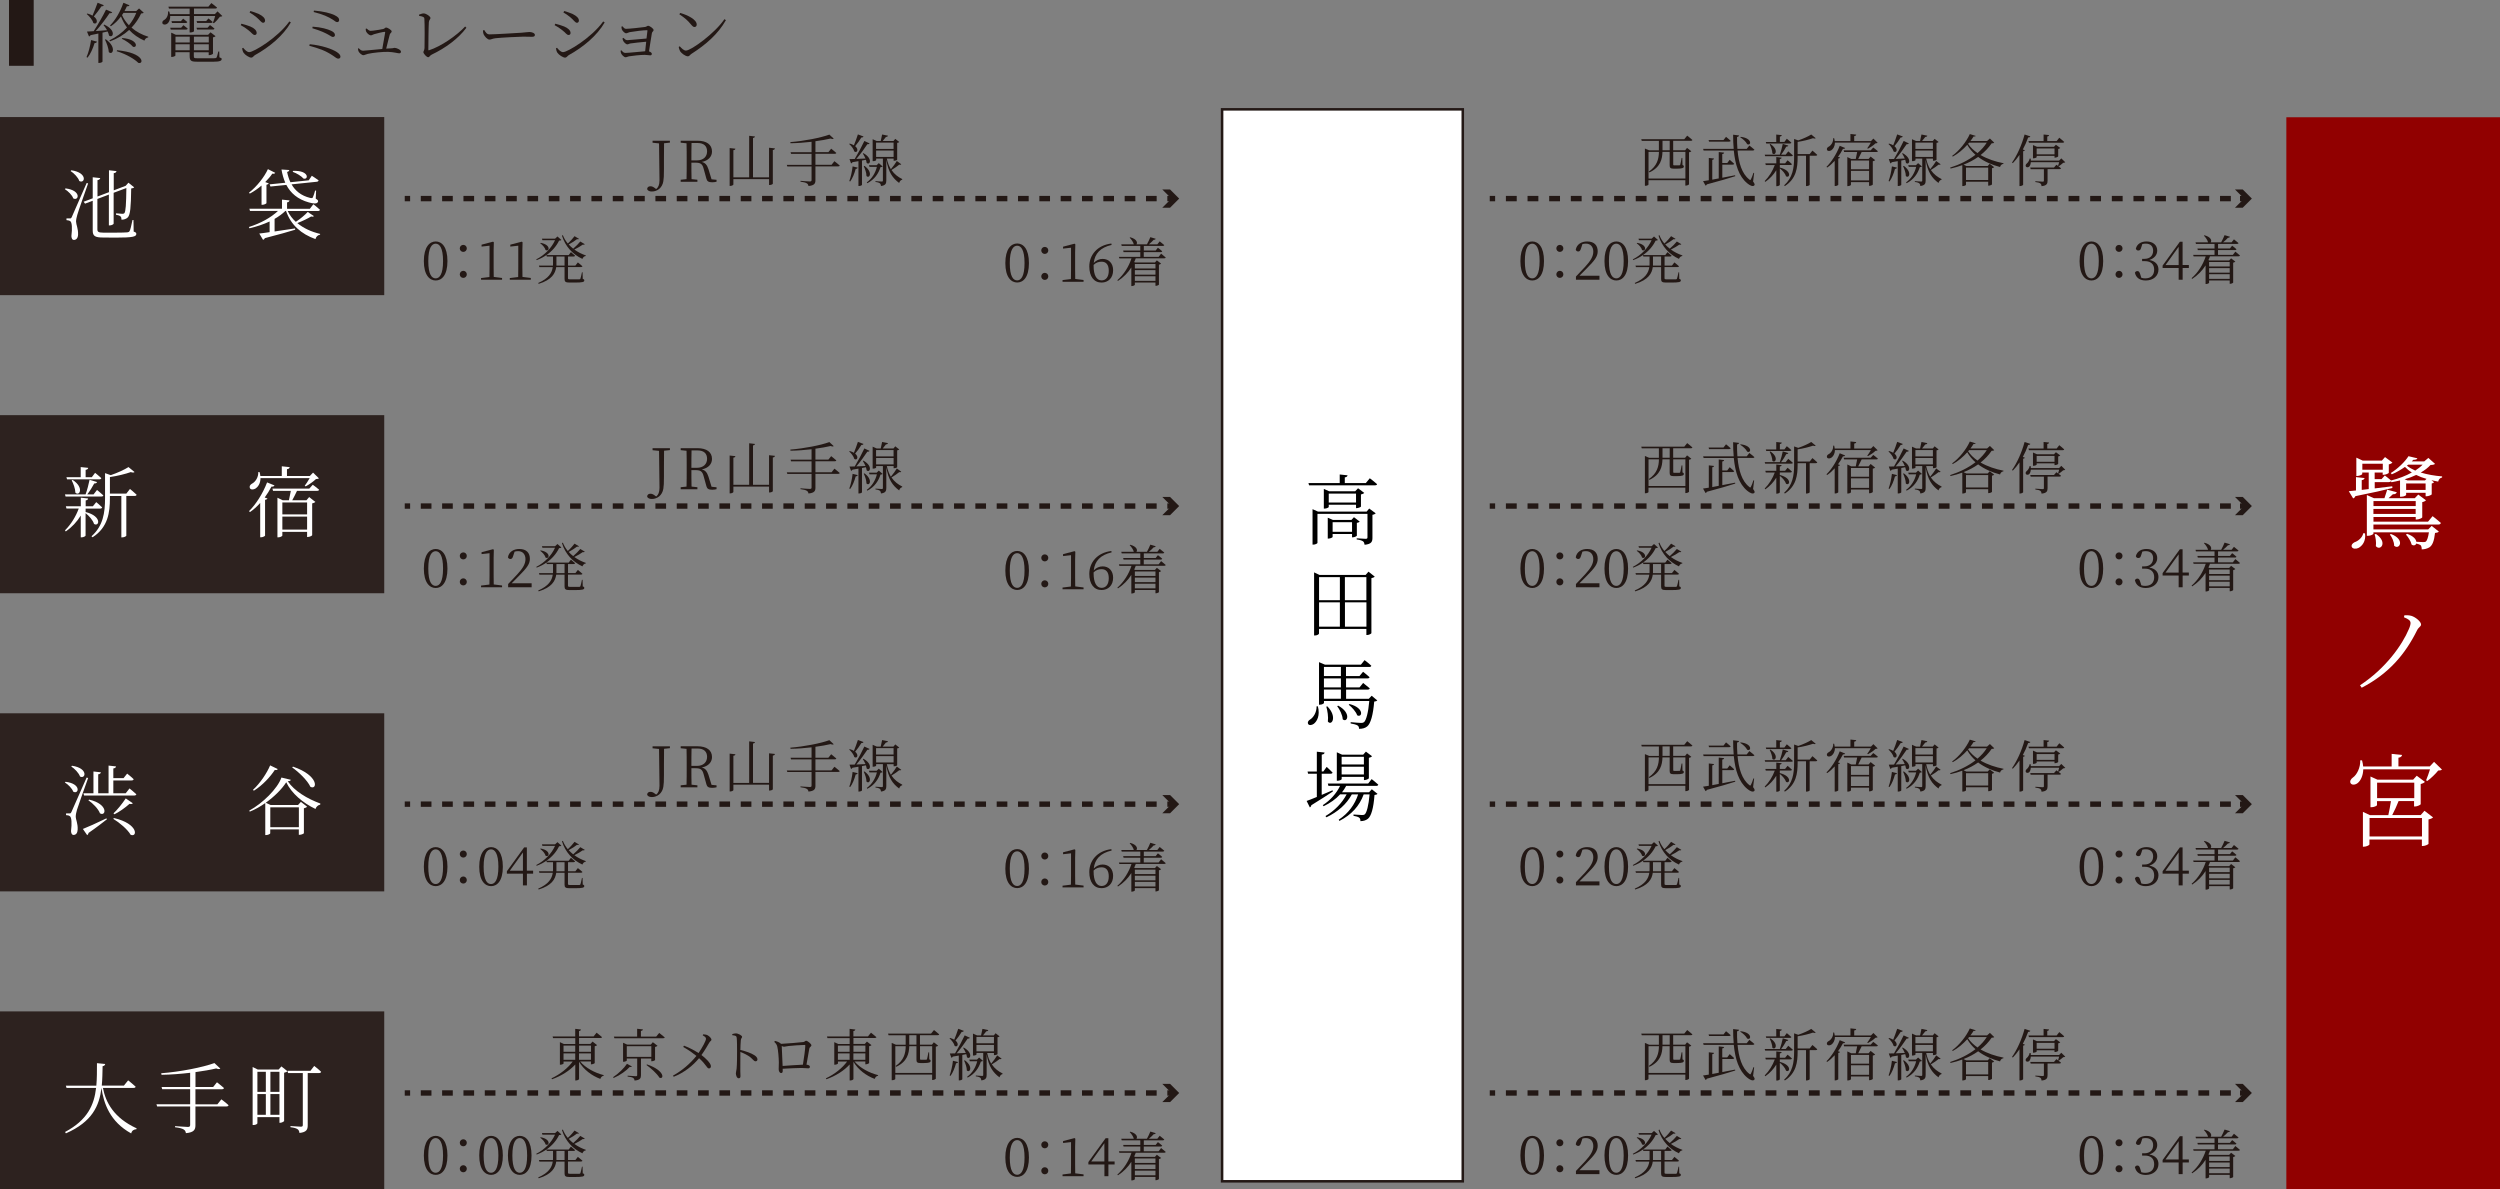 <?xml version="1.0" encoding="UTF-8"?>
<svg xmlns="http://www.w3.org/2000/svg" viewBox="0 0 482.9 229.76">
  <rect x="0" y="0" width="482.9" height="229.76" fill="#808080" stroke="none"/>
  <defs>
    <style>
      .cls-1, .cls-2, .cls-3, .cls-4 {
        stroke: #231815;
        stroke-miterlimit: 10;
      }

      .cls-1, .cls-2, .cls-4 {
        fill: none;
        stroke-width: 1.04px;
      }

      .cls-5 {
        fill: #2d221f;
        mix-blend-mode: multiply;
      }

      .cls-6 {
        fill: #231815;
      }

      .cls-2 {
        stroke-dasharray: 2.06 2.06;
      }

      .cls-7, .cls-3 {
        fill: #fff;
      }

      .cls-8 {
        isolation: isolate;
      }

      .cls-3 {
        stroke-width: .49px;
      }

      .cls-4 {
        stroke-dasharray: 2.09 2.09;
      }

      .cls-9 {
        fill: #910000;
      }
    </style>
  </defs>
  <g class="cls-8">
    <g id="Layer_2">
      <g id="_レイヤー_1" data-name="レイヤー_1">
        <g>
          <rect class="cls-5" y="137.78" width="74.22" height="34.4"/>
          <g>
            <path class="cls-7" d="M12.67,151.01c3.13.39,2.54,2.51,1.48,1.91-.24-.65-.98-1.38-1.62-1.78l.13-.13ZM17.02,150.29c-.67,1.88-1.94,5.41-2.15,6.13-.13.47-.24.93-.24,1.3.01.64.43,1.33.37,2.54-.03.64-.31,1.02-.82,1.02-.27,0-.43-.28-.46-.74.18-1.51.12-2.66-.22-2.88-.19-.15-.42-.19-.74-.21v-.33h.68c.18,0,.22-.02.37-.3q.25-.55,2.92-6.62l.28.07ZM13.9,147.91c3.23.47,2.64,2.67,1.56,2.08-.24-.68-1.04-1.51-1.69-1.93l.13-.15ZM16.01,160.12c.79-.3,2.68-1.14,4.55-2.05l.09.19c-.8.62-1.97,1.54-3.56,2.64-.01.19-.12.34-.25.42l-.83-1.2ZM25.01,152.29s.83.65,1.33,1.13c-.04.16-.19.24-.39.24h-9.71l-.12-.43h1.93v-4.21l1.44.16c-.03.19-.18.34-.52.39v3.66h2v-5.35l1.44.16c-.01.19-.16.34-.52.4v1.87h1.97l.7-.88s.79.61,1.26,1.08c-.04.16-.19.24-.4.24h-3.53v2.48h2.39l.73-.93ZM17.22,154.45c3.83.9,3.25,3.34,2.09,2.65-.33-.88-1.39-1.94-2.24-2.52l.15-.13ZM22.01,158.01c4.83,1.13,4.54,3.83,3.22,3.23-.58-1.04-2.17-2.36-3.35-3.07l.13-.16ZM25.66,155.15c-.1.13-.31.22-.64.12-.9.8-2,1.57-2.92,2.02l-.18-.18c.7-.65,1.63-1.78,2.37-2.89l1.36.93Z"/>
            <path class="cls-7" d="M56.17,150.63c-.04.18-.22.25-.59.28,1.28,1.87,3.74,3.37,6.3,4.3l-.03.22c-.45.07-.8.45-.91.83-2.43-1.16-4.63-3.01-5.65-5.16-.86,1.35-2.3,2.77-3.96,3.96l.95.44h5.28l.56-.61,1.2.93c-.09.12-.33.25-.62.31v4.81c-.01.09-.5.31-.83.31h-.15v-1.04h-5.52v.76c0,.1-.42.33-.8.33h-.16v-6.18c-.95.67-1.96,1.25-3,1.66l-.09-.21c2.55-1.37,5.47-4.24,6.21-6.38l1.79.43ZM53.64,148.56c-.07.16-.22.22-.56.16-.83,1.28-2.33,2.95-4.05,4.02l-.16-.18c1.41-1.29,2.71-3.28,3.31-4.72l1.47.71ZM52.21,155.94v3.84h5.52v-3.84h-5.52ZM56.59,148.08c5.13,1.75,4.7,4.61,3.37,3.9-.58-1.25-2.25-2.85-3.52-3.74l.15-.16Z"/>
          </g>
        </g>
        <g>
          <rect class="cls-5" y="195.36" width="74.22" height="34.4"/>
          <g>
            <path class="cls-7" d="M19.88,210.13c.53,2.8,2.11,5.8,6.51,7.82l-.03.16c-.52.06-.88.25-1.02.82-4.12-2.27-5.31-5.81-5.74-8.78-.42,3.46-1.78,6.53-6.87,8.77l-.16-.27c4.33-2.31,5.61-5.21,5.99-8.51h-5.71l-.13-.43h5.89c.12-1.38.12-2.83.12-4.35l1.59.16c-.04.22-.16.37-.5.43-.03,1.28-.04,2.54-.16,3.75h4.27l.82-1.02s.91.71,1.45,1.22c-.03.16-.16.24-.39.24h-5.92Z"/>
            <path class="cls-7" d="M42.76,212.35s.88.65,1.39,1.13c-.04.16-.19.24-.39.24h-6.01v3.63c0,.8-.22,1.39-1.84,1.53-.04-.31-.18-.58-.43-.71-.3-.19-.79-.33-1.66-.43v-.22s2.06.16,2.48.16c.33,0,.43-.12.43-.39v-3.57h-6.38l-.13-.42h6.51v-2.91h-5.4l-.12-.43h5.52v-2.74c-1.78.21-3.69.36-5.53.39l-.06-.3c3.66-.28,8.01-1.14,10.28-1.97l1.14,1.07c-.13.13-.4.13-.8-.03-1.13.27-2.51.5-4,.71v2.88h3.41l.74-.92s.83.65,1.35,1.11c-.03.16-.18.24-.39.24h-5.12v2.91h4.24l.76-.95Z"/>
            <path class="cls-7" d="M54.36,205.99l1.16.92c-.09.12-.34.24-.64.3v9.33c-.02.09-.46.34-.77.34h-.13v-1.1h-4.26v1.19c0,.12-.33.34-.74.34h-.18v-11.21l.99.49h4.03l.53-.59ZM49.72,207.03v3.87h1.63v-3.87h-1.63ZM49.72,215.33h1.63v-4h-1.63v4ZM52.23,207.03v3.87h1.75v-3.87h-1.75ZM53.98,215.33v-4h-1.75v4h1.75ZM60.7,205.9s.85.64,1.33,1.13c-.04.16-.19.24-.39.24h-2.2v10.07c0,.79-.18,1.36-1.6,1.5-.03-.3-.13-.56-.34-.71-.25-.18-.65-.31-1.39-.4v-.22s1.68.12,2,.12c.3,0,.38-.09.38-.33v-10.03h-2.85l-.1-.44h4.43l.71-.92Z"/>
          </g>
        </g>
        <g>
          <rect class="cls-5" y="80.19" width="74.22" height="34.4"/>
          <g>
            <path class="cls-7" d="M16.54,98.9c3.26.83,2.61,2.94,1.62,2.3-.21-.71-.95-1.56-1.63-2.08v4.33c0,.12-.4.34-.74.34h-.19v-4.2c-.73,1.19-1.71,2.24-2.89,3.07l-.16-.22c1.17-1.16,2.09-2.66,2.66-4.21h-2.37l-.12-.44h2.89v-1.66l1.41.16c-.02.19-.15.33-.47.37v1.13h1.39l.65-.8s.71.58,1.14,1.01c-.04.16-.18.24-.39.24h-2.8v.68h.01ZM12.67,95.92l-.12-.42h3.98c.3-.83.61-1.99.77-2.82l1.45.43c-.06.18-.24.28-.55.28-.33.61-.82,1.44-1.35,2.11h1.22l.67-.86s.76.61,1.22,1.05c-.03.15-.18.22-.39.22h-6.9ZM12.83,92.18h2.76v-1.96l1.45.15c-.03.19-.15.33-.5.39v1.42h1.19l.64-.85s.74.59,1.2,1.02c-.04.16-.18.24-.39.24h-6.23l-.12-.42ZM14.03,92.7c2.3,1.5,1.31,3.25.53,2.46-.01-.76-.39-1.75-.71-2.37l.18-.09ZM25.11,94.45s.8.64,1.28,1.11c-.03.16-.18.24-.37.24h-1.62v7.67c0,.07-.33.33-.8.33h-.16v-7.99h-2.21v.44c0,2.67-.34,5.61-3.35,7.53l-.21-.19c2.25-2,2.62-4.55,2.62-7.34v-4.86l1.1.39c1.28-.43,2.67-1.07,3.43-1.56l1.17.96c-.13.13-.37.13-.73.01-1.01.36-2.61.76-4.03.96v3.2h3.17l.71-.91Z"/>
            <path class="cls-7" d="M53.02,93.77c-.07.15-.27.27-.58.22-.39.74-.82,1.45-1.31,2.11l.53.19c-.04.13-.21.22-.46.27v6.91c-.01.07-.42.31-.76.31h-.18v-6.63c-.62.7-1.3,1.3-1.97,1.76l-.19-.18c1.28-1.25,2.64-3.32,3.49-5.55l1.42.58ZM50.32,92.36c-.01,1.04-.49,1.69-.95,2-.4.25-.95.27-1.11-.09-.13-.33.06-.64.37-.82.68-.33,1.3-1.23,1.26-2.27h.25c.07.27.13.52.15.76h4.14v-1.87l1.53.16c-.03.21-.18.36-.53.4v1.31h4.42l.62-.65,1.13,1.1c-.1.1-.28.13-.58.15-.47.47-1.35,1.07-1.97,1.41l-.19-.12c.3-.37.67-.98.95-1.47h-9.48ZM60.42,93.64s.74.52,1.22.95c-.03.15-.18.22-.37.22h-3.9c-.27.56-.61,1.28-.92,1.82h2.74l.53-.62,1.2.95c-.1.1-.34.22-.62.28v6.14c-.01.1-.5.34-.83.34h-.15v-.98h-4.78v.71c0,.1-.37.34-.79.34h-.16v-7.65l1.02.49h1.2c.12-.58.27-1.29.37-1.82h-3.44l-.12-.43h7.12l.67-.74ZM54.54,97.06v2.3h4.78v-2.3h-4.78ZM59.32,102.3v-2.51h-4.78v2.51h4.78Z"/>
          </g>
        </g>
        <g>
          <rect class="cls-5" y="22.61" width="74.22" height="34.4"/>
          <g>
            <path class="cls-7" d="M12.67,36.39c3.13.39,2.55,2.52,1.48,1.93-.22-.65-.98-1.38-1.62-1.78l.13-.15ZM17.02,35.43c-.64,1.85-1.9,5.35-2.09,6.07-.13.47-.24.92-.24,1.29.02.65.43,1.33.39,2.54-.03.64-.33,1.02-.83,1.02-.27,0-.43-.27-.46-.74.19-1.51.12-2.66-.21-2.88-.19-.13-.42-.18-.74-.21v-.33h.67c.18,0,.24-.02.37-.3q.25-.53,2.86-6.54l.28.07ZM13.78,32.89c3.22.47,2.64,2.67,1.54,2.08-.22-.68-1.02-1.51-1.68-1.93l.13-.15ZM25.84,44.74c.39.12.49.24.49.45,0,.52-.65.71-3.99.71l-2.4-.02c-1.54,0-2.03-.25-2.03-1.33v-5.77l-1.48.56-.28-.37,1.76-.67v-4.06l1.45.16c-.03.19-.18.34-.53.4v3.16l2.22-.84v-4.23l1.45.16c-.04.21-.16.36-.53.4v3.32l2.3-.88h.04s-.03-.01-.03-.01l.53-.59,1.11.9c-.12.12-.28.18-.58.22-.04,3.63-.18,5.07-.65,5.58-.3.31-.77.45-1.22.45,0-.27-.04-.52-.21-.65-.15-.15-.49-.25-.85-.31v-.27c.37.03.96.09,1.22.09.21,0,.3-.03.4-.13.25-.3.34-1.71.38-4.85l-2.46.92v5.96c0,.12-.4.34-.74.34h-.18v-5.95l-2.22.84v5.87c0,.46.18.64,1.17.64h2.36c1.13,0,1.93-.03,2.27-.06.24-.03.33-.09.42-.24.15-.24.34-1.07.56-2.14h.19l.04,2.22Z"/>
            <path class="cls-7" d="M60.64,41.72c-.1.13-.22.19-.53.09-.65.4-1.69.9-2.68,1.28,1.19.99,2.71,1.69,4.4,2.09v.15c-.44.07-.76.36-.9.85-2.73-.98-4.72-2.68-5.68-5.43h-.13c-.58.56-1.29,1.08-2.08,1.53v2.43c1.19-.18,2.55-.38,3.95-.59l.03.25c-1.32.4-3.19.95-5.87,1.63-.06.18-.19.28-.34.33l-.73-1.22c.47-.04,1.16-.15,2-.27v-2.06c-1.17.55-2.49.99-3.89,1.32l-.12-.25c2.25-.71,4.26-1.81,5.62-3.1h-5.4l-.12-.43h6.3v-1.76l1.45.15c-.03.19-.15.33-.47.39v1.23h4.4l.68-.88s.8.61,1.28,1.07c-.04.16-.18.24-.39.24h-5.84c.37.8.91,1.5,1.56,2.09.86-.56,1.81-1.36,2.3-1.91l1.2.8ZM50.52,35.84c-.68.58-1.45,1.13-2.27,1.56l-.15-.19c1.54-1.19,2.98-3.07,3.65-4.54l1.41.71c-.07.15-.21.22-.56.16-.34.52-.82,1.07-1.37,1.63l.68.25c-.04.13-.21.22-.44.27v3.56c-.02.07-.43.31-.79.31h-.16v-3.72ZM55.11,35.31c-.34-.79-.58-1.65-.74-2.57l1.51.1c-.03.18-.15.33-.42.37.13.67.33,1.35.64,1.99l3.54-.37.59-.88s.82.52,1.31.88c-.01.16-.18.27-.36.28l-4.86.5c.68,1.2,1.81,2.19,3.59,2.62.31.07.45.06.53-.13.12-.27.31-.82.43-1.3l.19.03-.07,1.54c.45.28.5.4.43.61-.18.47-.95.34-1.76.12-2.18-.61-3.53-1.81-4.35-3.38l-3.07.31-.16-.42,3.03-.31ZM56.63,33.01c3.14-.13,3,1.78,1.99,1.48-.43-.5-1.36-1.05-2.09-1.3l.1-.18Z"/>
          </g>
        </g>
        <g>
          <line class="cls-1" x1="78.18" y1="97.75" x2="79.22" y2="97.75"/>
          <line class="cls-2" x1="81.28" y1="97.75" x2="224.45" y2="97.75"/>
          <line class="cls-1" x1="225.48" y1="97.75" x2="226.52" y2="97.75"/>
          <polygon class="cls-6" points="224.51 99.51 226.27 97.75 224.51 95.99 226.01 95.99 227.77 97.75 226.01 99.51 224.51 99.51"/>
        </g>
        <g>
          <line class="cls-1" x1="287.76" y1="97.75" x2="288.8" y2="97.75"/>
          <line class="cls-4" x1="290.88" y1="97.75" x2="431.64" y2="97.75"/>
          <line class="cls-1" x1="432.68" y1="97.75" x2="433.72" y2="97.75"/>
          <polygon class="cls-6" points="431.71 99.51 433.47 97.75 431.71 95.99 433.21 95.99 434.97 97.75 433.21 99.51 431.71 99.51"/>
        </g>
        <g>
          <path class="cls-6" d="M323.2,88.42h2.3l.37-.46.83.65c-.08.09-.21.15-.45.2v6.2s-.26.23-.6.23h-.11v-1.04h-7.12v.85c0,.05-.23.23-.58.23h-.11v-7.2l.82.35h1.88v-1.83h-3.31l-.09-.32h8.3l.57-.69s.62.48,1,.83c-.02.12-.13.17-.28.17h-3.43v1.83ZM323.2,88.73v2.4c0,.16.03.2.24.2h.48c.23,0,.39,0,.48-.01.07-.01.11-.02.15-.1.05-.14.18-.78.27-1.32h.14l.03,1.36c.2.07.26.15.26.29,0,.28-.28.42-1.35.42h-.63c-.64,0-.76-.2-.76-.67v-2.58h-1.39c-.04,1.42-.39,2.97-2.51,3.97l-.13-.15c1.61-1.1,1.93-2.44,1.96-3.82h-2.01v5.16h7.12v-5.16h-2.34ZM322.52,88.42v-1.83h-1.39v1.83h1.39Z"/>
          <path class="cls-6" d="M332.68,93.71c.78-.14,1.62-.3,2.47-.48l.03.18c-1.28.41-3.05.94-5.48,1.58-.05.13-.15.22-.25.25l-.49-.87c.28-.03.65-.1,1.11-.17v-4.31l1.01.11c-.02.13-.11.23-.34.26v3.82c.38-.08.81-.15,1.25-.24v-5.09l1.04.11c-.02.14-.11.24-.36.28v1.73h.96l.48-.63s.53.45.86.77c-.03.12-.13.17-.28.17h-2.01v2.52ZM338.63,94.46c.32.42.35.61.24.73-.27.33-.91,0-1.38-.4-1.61-1.33-2.32-3.59-2.59-6.32h-5.83l-.09-.32h5.9c-.08-.87-.11-1.79-.11-2.74l1.15.14c-.02.13-.12.26-.39.3-.01.77.01,1.54.07,2.3h1.79l.52-.65s.6.46.97.79c-.03.12-.12.17-.28.17h-2.97c.21,2.37.83,4.49,2.26,5.59.16.16.23.15.33-.05.14-.26.34-.78.47-1.22l.14.02-.2,1.65ZM330.12,86.76l-.09-.32h2.88l.49-.62s.55.44.89.76c-.03.12-.13.17-.29.17h-3.88ZM336.22,85.82c2.38.27,2.02,1.83,1.26,1.41-.22-.47-.84-1.02-1.34-1.32l.08-.1Z"/>
          <path class="cls-6" d="M343.8,91.75c2.39.61,1.92,2.15,1.19,1.69-.15-.52-.7-1.14-1.2-1.52v3.18c0,.09-.29.25-.54.25h-.14v-3.08c-.53.87-1.25,1.64-2.12,2.25l-.12-.16c.86-.85,1.53-1.95,1.95-3.09h-1.74l-.09-.33h2.12v-1.22l1.03.12c-.01.14-.11.24-.35.27v.83h1.02l.48-.59s.52.42.84.74c-.03.12-.13.17-.28.17h-2.06v.5h.01ZM340.96,89.56l-.09-.3h2.92c.22-.61.45-1.46.57-2.07l1.07.32c-.04.13-.17.21-.4.21-.24.45-.6,1.06-.99,1.54h.89l.49-.63s.55.45.89.77c-.02.11-.13.16-.28.16h-5.06ZM341.08,86.82h2.02v-1.44l1.07.11c-.02.14-.11.24-.37.28v1.04h.87l.47-.62s.54.43.88.75c-.03.12-.13.17-.28.17h-4.57l-.09-.3ZM341.96,87.2c1.69,1.1.96,2.38.39,1.81-.01-.55-.28-1.28-.52-1.74l.13-.07ZM350.08,88.48s.59.47.94.82c-.02.12-.13.17-.27.17h-1.19v5.62c0,.05-.24.24-.59.24h-.12v-5.86h-1.62v.33c0,1.96-.25,4.11-2.46,5.53l-.15-.14c1.65-1.47,1.93-3.34,1.93-5.39v-3.57l.8.28c.94-.32,1.96-.78,2.51-1.14l.86.71c-.1.1-.27.1-.53.01-.74.26-1.92.56-2.96.71v2.35h2.33l.52-.66Z"/>
          <path class="cls-6" d="M356.41,87.98c-.05.11-.2.2-.42.16-.28.54-.6,1.07-.96,1.54l.39.14c-.03.1-.15.16-.34.2v5.07c-.01.05-.3.23-.56.23h-.13v-4.86c-.46.51-.96.96-1.45,1.29l-.14-.13c.94-.91,1.94-2.44,2.56-4.07l1.04.42ZM354.43,86.95c-.01.76-.36,1.24-.7,1.47-.29.18-.7.2-.82-.07-.1-.24.04-.47.27-.6.5-.24.96-.9.92-1.67h.18c.05.2.1.38.11.56h3.04v-1.37l1.12.12c-.02.15-.13.26-.39.29v.96h3.24l.46-.48.83.81c-.08.08-.21.1-.42.11-.35.35-.99.78-1.45,1.03l-.14-.09c.22-.27.49-.72.7-1.08h-6.95ZM361.84,87.88s.54.38.89.7c-.02.11-.13.16-.27.16h-2.86c-.2.41-.45.94-.67,1.34h2.01l.39-.46.88.7c-.08.08-.25.16-.46.21v4.5c-.01.08-.37.25-.61.25h-.11v-.72h-3.5v.52c0,.08-.27.25-.58.25h-.12v-5.61l.75.36h.88c.09-.42.2-.95.27-1.34h-2.52l-.09-.32h5.22l.49-.54ZM357.53,90.4v1.69h3.5v-1.69h-3.5ZM361.03,94.24v-1.84h-3.5v1.84h3.5Z"/>
          <path class="cls-6" d="M367.54,85.76c-.05.12-.18.2-.41.19-.36.58-.79,1.21-1.2,1.67.78.64.36,1.4-.16,1.03-.12-.49-.59-1.09-.99-1.44l.11-.09c.34.1.6.21.8.34.25-.59.54-1.4.77-2.11l1.08.4ZM364.8,94.36c.28-.74.53-1.82.64-2.83l.98.24c-.04.14-.16.24-.38.24-.25.89-.61,1.83-1.07,2.44l-.17-.09ZM367.54,88.98c1.89,1.08,1.23,2.43.61,1.87-.02-.18-.07-.39-.14-.6-.23.04-.48.1-.76.15v4.7c0,.05-.24.22-.58.22h-.1v-4.8c-.35.07-.74.13-1.15.2-.08.14-.17.21-.28.23l-.3-.83c.24,0,.59-.01,1.01-.02.63-1.04,1.39-2.46,1.86-3.48l1.01.47c-.07.11-.22.19-.43.15-.51.79-1.35,1.94-2.13,2.85.53-.02,1.14-.04,1.77-.08-.15-.36-.35-.71-.52-.97l.14-.07ZM367.74,91.43c1.69,1.23.98,2.55.39,1.96,0-.6-.28-1.39-.53-1.9l.14-.05ZM371.25,91.54c-.09.1-.18.12-.42.13-.38,1.23-1.15,2.39-2.55,3.11l-.1-.16c1.02-.73,1.67-1.85,1.95-3h-1.43l-.1-.32h1.49l.41-.4.74.64ZM374.86,91.1c-.04.09-.2.16-.4.09-.34.28-.94.72-1.5,1.04.58.85,1.31,1.37,2.08,1.75l-.02.13c-.27.05-.47.28-.58.62-1.25-.92-2.09-2.1-2.48-4.46v3.99c0,.55-.12.95-1.03,1.06-.01-.21-.07-.4-.2-.51-.15-.12-.41-.22-.86-.27v-.16s1,.08,1.21.08c.17,0,.22-.05.22-.21v-4.23h-1.3v.29c0,.07-.23.21-.58.21h-.1v-4.24l.79.35h.77c.09-.37.2-.89.27-1.26l1.13.23c-.04.15-.17.24-.39.24-.17.23-.42.53-.63.79h2.08l.35-.42.77.61c-.06.08-.17.13-.4.17v3.24c0,.05-.25.21-.58.21h-.11v-.41h-1.31c.17.83.45,1.5.78,2.05.42-.49.92-1.19,1.15-1.59l.86.63ZM369.98,86.93v1.23h3.38v-1.23h-3.38ZM373.36,89.7v-1.23h-3.38v1.23h3.38Z"/>
          <path class="cls-6" d="M385.2,86.95c-.1.1-.22.12-.5.13-.57.84-1.28,1.59-2.13,2.26,1.29.75,2.86,1.28,4.43,1.58l-.02.12c-.32.05-.56.26-.65.61-1.57-.41-3.05-1.05-4.23-1.95-.83.59-1.77,1.09-2.83,1.5l.55.25h4.13l.38-.42.86.65c-.06.09-.24.17-.42.21v3.12c-.01.07-.38.24-.62.24h-.11v-.76h-4.29v.6c0,.07-.3.24-.6.24h-.11v-4.04c-.71.26-1.46.49-2.26.66l-.1-.18c1.85-.58,3.55-1.43,4.9-2.48-.63-.55-1.17-1.2-1.58-1.93-.8.89-1.78,1.73-2.8,2.28l-.12-.14c1.36-.97,2.74-2.71,3.41-4.21l1.13.35c-.04.11-.14.15-.41.12-.17.28-.37.58-.6.87h3.21l.55-.49.83.81ZM379.75,91.77v2.39h4.29v-2.39h-4.29ZM380.16,87.18c.45.67,1.08,1.27,1.82,1.78.72-.62,1.33-1.29,1.78-2.01h-3.41l-.2.23Z"/>
          <path class="cls-6" d="M392.18,85.74c-.04.12-.17.21-.42.2-.29.82-.64,1.6-1.03,2.32l.39.15c-.03.1-.14.17-.33.2v6.48c-.01.05-.3.24-.58.24h-.13v-6.02c-.4.61-.84,1.14-1.28,1.59l-.16-.11c.92-1.29,1.88-3.36,2.43-5.42l1.12.37ZM398.93,90.73c-.08.08-.2.09-.4.11-.22.2-.61.5-.84.66l-.15-.06c.05-.16.14-.47.21-.72h-5.48c-.02.38-.14.66-.29.84-.16.17-.52.23-.66-.01-.12-.21,0-.44.2-.6.21-.16.49-.61.52-.92h.2c.02.14.04.26.04.38h5.46l.42-.43.78.76ZM394.74,86.64v-1.27l1.06.11c-.02.14-.11.24-.35.28v.88h1.81l.51-.65s.59.47.95.81c-.03.11-.13.16-.28.16h-6.53l-.09-.32h2.93ZM397.22,91.22s.54.37.88.67c-.03.12-.13.17-.28.17h-2.31v2.22c0,.58-.14.97-1.16,1.07-.01-.22-.09-.41-.22-.52-.16-.13-.47-.22-.98-.28v-.16s1.16.09,1.4.09c.2,0,.25-.05.25-.21v-2.2h-2.55l-.09-.32h4.59l.46-.53ZM396.85,89.83v-.33h-3.45v.26c0,.05-.32.21-.6.21h-.11v-2.56l.76.33h3.3l.37-.39.84.62c-.07.08-.22.16-.4.2v1.43c-.01.08-.37.24-.61.24h-.1ZM396.85,89.2v-1.13h-3.45v1.13h3.45Z"/>
        </g>
        <g>
          <path class="cls-6" d="M86.43,109.83c0,2.75-1.11,3.75-2.27,3.75s-2.29-1.01-2.29-3.75,1.12-3.79,2.29-3.79,2.27,1.03,2.27,3.79ZM84.16,113.17c.72,0,1.42-.74,1.42-3.34s-.7-3.36-1.42-3.36-1.43.72-1.43,3.36.69,3.34,1.43,3.34Z"/>
          <path class="cls-6" d="M89.49,106.7c.38,0,.68.3.68.68s-.3.68-.68.68-.68-.3-.68-.68.3-.68.68-.68ZM89.49,111.71c.38,0,.68.31.68.69s-.3.68-.68.68-.68-.3-.68-.68.3-.69.68-.69Z"/>
          <path class="cls-6" d="M96.98,113.11v.33h-4.06v-.33l1.62-.2c.01-.62.02-1.22.02-1.83v-4.22l-1.54.17v-.37l2.22-.58.15.12-.04,1.59v3.27c0,.61.01,1.21.02,1.83l1.6.2Z"/>
          <path class="cls-6" d="M102.69,112.66v.77h-4.54v-.62c.64-.66,1.28-1.35,1.77-1.87,1.13-1.22,1.58-2.07,1.58-2.93,0-.93-.53-1.55-1.42-1.55-.2,0-.43.02-.68.09l-.26.79c-.12.44-.28.64-.54.64-.23,0-.38-.12-.49-.32.17-1.08,1.13-1.62,2.2-1.62,1.39,0,2.04.77,2.04,1.9,0,.95-.49,1.69-2.14,3.33-.29.31-.81.83-1.38,1.39h3.86Z"/>
          <path class="cls-6" d="M112.56,113.27c.24.07.3.15.3.3,0,.3-.32.41-1.84.41h-1.01c-.78,0-.96-.17-.96-.7v-2.28h-1.61c-.17,1.2-.84,2.45-3.39,3.23l-.09-.17c2.02-.88,2.65-1.94,2.81-3.06h-2.58l-.09-.3h2.71c0-.12.01-.26.01-.38v-1.37h-1.2l-.08-.28c-.54.38-1.17.71-1.87.97l-.09-.14c1.66-.84,2.97-2.23,3.63-3.7h-2.44l-.09-.3h2.54l.46-.42.75.67c-.08.1-.2.12-.44.13-.51,1.05-1.33,2.03-2.44,2.79h4.3l.43-.57s.49.4.8.69c-.03.11-.13.16-.27.16h-1.09v1.75h1.42l.48-.61s.53.42.88.74c-.03.11-.12.16-.27.16h-2.52v2.13c0,.17.04.24.42.24h.91c.41,0,.73,0,.86,0,.11-.01.15-.04.21-.12.06-.15.19-.71.3-1.25h.12l.03,1.3ZM104.44,106.31c2.11.39,1.63,1.82.93,1.38-.1-.46-.6-1-1.02-1.29l.09-.09ZM109.05,110.7v-1.75h-1.57v1.36c0,.13,0,.26,0,.39h1.58ZM112.95,106.56c-.07.09-.17.13-.38.08-.39.29-1.03.66-1.63.95.67.49,1.43.87,2.22,1.14l-.02.11c-.29.03-.52.24-.64.56-1.86-.86-3.3-2.38-3.95-4.49l.17-.1c.23.6.56,1.14.96,1.62.48-.43,1.01-1.04,1.3-1.42l.85.51c-.07.1-.15.13-.38.07-.38.31-1.01.71-1.6,1.02.27.3.56.57.87.81.51-.43,1.07-1.01,1.37-1.38l.86.51Z"/>
        </g>
        <g>
          <path class="cls-6" d="M298.24,109.83c0,2.75-1.11,3.75-2.27,3.75s-2.29-1.01-2.29-3.75,1.12-3.79,2.29-3.79,2.27,1.03,2.27,3.79ZM295.97,113.17c.72,0,1.42-.74,1.42-3.34s-.7-3.36-1.42-3.36-1.43.72-1.43,3.36.69,3.34,1.43,3.34Z"/>
          <path class="cls-6" d="M301.3,106.7c.38,0,.68.3.68.68s-.3.68-.68.68-.68-.3-.68-.68.3-.68.68-.68ZM301.3,111.71c.38,0,.68.31.68.69s-.3.68-.68.68-.68-.3-.68-.68.3-.69.68-.69Z"/>
          <path class="cls-6" d="M308.95,112.66v.77h-4.54v-.62c.64-.66,1.28-1.35,1.77-1.87,1.13-1.22,1.58-2.07,1.58-2.93,0-.93-.53-1.55-1.42-1.55-.2,0-.43.02-.68.09l-.26.79c-.12.44-.28.64-.54.64-.23,0-.38-.12-.49-.32.17-1.08,1.13-1.62,2.2-1.62,1.39,0,2.04.77,2.04,1.9,0,.95-.49,1.69-2.14,3.33-.29.31-.81.83-1.38,1.39h3.86Z"/>
          <path class="cls-6" d="M314.48,109.83c0,2.75-1.11,3.75-2.27,3.75s-2.29-1.01-2.29-3.75,1.12-3.79,2.29-3.79,2.27,1.03,2.27,3.79ZM312.21,113.17c.72,0,1.42-.74,1.42-3.34s-.7-3.36-1.42-3.36-1.43.72-1.43,3.36.69,3.34,1.43,3.34Z"/>
          <path class="cls-6" d="M324.37,113.27c.24.07.3.15.3.3,0,.3-.32.41-1.84.41h-1.01c-.78,0-.96-.17-.96-.7v-2.28h-1.61c-.16,1.2-.84,2.45-3.39,3.23l-.09-.17c2.02-.88,2.65-1.94,2.81-3.06h-2.58l-.09-.3h2.71c0-.12.01-.26.01-.38v-1.37h-1.2l-.08-.28c-.54.38-1.17.71-1.87.97l-.09-.14c1.66-.84,2.97-2.23,3.63-3.7h-2.44l-.09-.3h2.54l.46-.42.75.67c-.08.1-.2.12-.44.13-.51,1.05-1.33,2.03-2.44,2.79h4.3l.43-.57s.49.4.8.69c-.03.11-.13.16-.27.16h-1.09v1.75h1.42l.48-.61s.53.42.88.74c-.03.11-.12.16-.27.16h-2.52v2.13c0,.17.04.24.42.24h.91c.41,0,.73,0,.86,0,.11-.01.15-.04.21-.12.06-.15.19-.71.3-1.25h.12l.03,1.3ZM316.24,106.31c2.11.39,1.63,1.82.93,1.38-.1-.46-.6-1-1.02-1.29l.09-.09ZM320.86,110.7v-1.75h-1.57v1.36c0,.13,0,.26,0,.39h1.58ZM324.76,106.56c-.07.09-.17.13-.38.08-.39.29-1.03.66-1.63.95.67.49,1.43.87,2.22,1.14l-.02.11c-.29.03-.52.24-.64.56-1.86-.86-3.3-2.38-3.95-4.49l.17-.1c.23.6.56,1.14.96,1.62.48-.43,1.01-1.04,1.3-1.42l.85.51c-.07.1-.15.13-.38.07-.38.31-1.01.71-1.6,1.02.27.3.56.57.87.81.51-.43,1.07-1.01,1.37-1.38l.86.51Z"/>
        </g>
        <g>
          <path class="cls-6" d="M198.75,110.21c0,2.75-1.11,3.75-2.27,3.75s-2.29-1.01-2.29-3.75,1.12-3.79,2.29-3.79,2.27,1.03,2.27,3.79ZM196.48,113.55c.72,0,1.42-.74,1.42-3.34s-.7-3.36-1.42-3.36-1.43.72-1.43,3.36.69,3.34,1.43,3.34Z"/>
          <path class="cls-6" d="M201.81,107.08c.38,0,.68.3.68.68s-.3.68-.68.68-.68-.3-.68-.68.3-.68.68-.68ZM201.81,112.09c.38,0,.68.31.68.69s-.3.68-.68.68-.68-.3-.68-.68.3-.69.68-.69Z"/>
          <path class="cls-6" d="M209.3,113.49v.33h-4.06v-.33l1.62-.2c.01-.62.02-1.22.02-1.83v-4.22l-1.54.17v-.37l2.22-.58.15.12-.04,1.59v3.27c0,.61.01,1.21.02,1.83l1.6.2Z"/>
          <path class="cls-6" d="M214.72,106.7c-2.17.49-3.26,1.69-3.45,3.47.48-.5,1.08-.77,1.71-.77,1.2,0,2.03.84,2.03,2.19,0,1.5-.95,2.38-2.24,2.38-1.46,0-2.36-1.16-2.36-3.11,0-2.2,1.52-4.1,4.26-4.43l.05.28ZM211.24,110.73c0,1.84.58,2.82,1.54,2.82.82,0,1.39-.64,1.39-1.86s-.55-1.75-1.39-1.75c-.52,0-1.07.15-1.54.62v.17Z"/>
          <path class="cls-6" d="M224.29,108.39s.54.44.88.74c-.03.11-.12.16-.28.16h-5.51c-.08.25-.19.49-.3.72l.18.08h3.83l.37-.41.82.63c-.07.08-.24.17-.42.21v3.85c-.01.06-.35.23-.57.23h-.1v-.64h-3.98v.44c0,.07-.29.24-.58.24h-.1v-3.59c-.65,1.02-1.51,1.9-2.58,2.6l-.12-.14c1.26-1.09,2.21-2.63,2.73-4.21h-2.34l-.09-.29h4.13v-.92h-3.23l-.08-.31h3.31v-.88h-3.59l-.08-.31h2.42c-.1-.43-.48-.97-.8-1.29l.1-.08c1.32.35,1.46,1.09,1.2,1.37h2.03c.24-.42.49-.97.66-1.39l1.04.31c-.04.11-.17.21-.39.2-.24.27-.59.6-.94.88h1.64l.46-.58s.54.42.88.72c-.03.11-.13.17-.28.17h-3.67v.88h2.29l.43-.54s.52.38.83.68c-.03.11-.11.17-.26.17h-3.3v.92h2.87l.48-.62ZM219.21,110.39v.86h3.98v-.86h-3.98ZM219.21,112.45h3.98v-.88h-3.98v.88ZM223.19,113.64v-.89h-3.98v.89h3.98Z"/>
        </g>
        <g>
          <path class="cls-6" d="M406.25,109.83c0,2.75-1.11,3.75-2.27,3.75s-2.29-1.01-2.29-3.75,1.12-3.79,2.29-3.79,2.27,1.03,2.27,3.79ZM403.98,113.17c.72,0,1.42-.74,1.42-3.34s-.7-3.36-1.42-3.36-1.43.72-1.43,3.36.69,3.34,1.43,3.34Z"/>
          <path class="cls-6" d="M409.31,106.7c.38,0,.68.3.68.68s-.3.68-.68.68-.68-.3-.68-.68.3-.68.68-.68ZM409.31,111.71c.38,0,.68.31.68.69s-.3.68-.68.68-.68-.3-.68-.68.3-.69.68-.69Z"/>
          <path class="cls-6" d="M413.6,107.18c-.1.42-.23.61-.56.61-.22,0-.39-.09-.48-.36.23-.95,1.08-1.39,2.06-1.39,1.27,0,2.07.72,2.07,1.76,0,.84-.56,1.51-1.53,1.82,1.18.21,1.77.89,1.77,1.85,0,1.22-1,2.11-2.45,2.11-1.06,0-1.87-.45-2.1-1.5.1-.21.27-.32.48-.32.31,0,.42.21.56.66l.2.64c.26.08.5.11.74.11,1.14,0,1.74-.64,1.74-1.67s-.6-1.66-1.81-1.66h-.52v-.44h.44c1.03,0,1.69-.58,1.69-1.58,0-.85-.51-1.36-1.42-1.36-.21,0-.42.02-.67.08l-.2.64Z"/>
          <path class="cls-6" d="M422.81,111.17h-1.21v2.26h-.77v-2.26h-3.1v-.47l3.33-4.6h.53v4.49h1.21v.58ZM420.83,110.6v-3.53l-2.54,3.53h2.54Z"/>
          <path class="cls-6" d="M431.79,108s.54.44.88.74c-.03.11-.12.16-.28.16h-5.51c-.08.25-.19.49-.3.72l.18.08h3.83l.37-.41.82.63c-.07.08-.24.17-.42.21v3.85c-.01.06-.35.23-.57.23h-.1v-.64h-3.98v.44c0,.07-.29.24-.58.24h-.1v-3.59c-.65,1.02-1.51,1.9-2.58,2.6l-.12-.14c1.26-1.09,2.21-2.63,2.73-4.21h-2.34l-.09-.29h4.13v-.92h-3.23l-.08-.31h3.31v-.88h-3.59l-.08-.31h2.42c-.1-.43-.48-.97-.8-1.29l.1-.08c1.32.35,1.46,1.09,1.2,1.37h2.03c.24-.42.49-.97.66-1.39l1.04.31c-.04.11-.17.21-.39.2-.24.27-.59.6-.94.88h1.64l.46-.58s.54.42.88.72c-.03.11-.13.17-.28.17h-3.67v.88h2.29l.43-.54s.52.38.83.68c-.03.11-.11.17-.26.17h-3.3v.92h2.87l.48-.62ZM426.71,110.01v.86h3.98v-.86h-3.98ZM426.71,112.07h3.98v-.88h-3.98v.88ZM430.69,113.26v-.89h-3.98v.89h3.98Z"/>
        </g>
        <g>
          <line class="cls-1" x1="78.18" y1="38.36" x2="79.22" y2="38.36"/>
          <line class="cls-2" x1="81.28" y1="38.36" x2="224.45" y2="38.36"/>
          <line class="cls-1" x1="225.48" y1="38.36" x2="226.52" y2="38.36"/>
          <polygon class="cls-6" points="224.51 40.12 226.27 38.36 224.51 36.6 226.01 36.6 227.77 38.36 226.01 40.12 224.51 40.12"/>
        </g>
        <g>
          <line class="cls-1" x1="287.76" y1="38.36" x2="288.8" y2="38.36"/>
          <line class="cls-4" x1="290.88" y1="38.36" x2="431.64" y2="38.36"/>
          <line class="cls-1" x1="432.68" y1="38.36" x2="433.72" y2="38.36"/>
          <polygon class="cls-6" points="431.71 40.12 433.47 38.36 431.71 36.6 433.21 36.6 434.97 38.36 433.21 40.12 431.71 40.12"/>
        </g>
        <g>
          <path class="cls-6" d="M323.2,29.03h2.3l.37-.46.83.65c-.08.09-.21.15-.45.2v6.2s-.26.23-.6.23h-.11v-1.04h-7.12v.85c0,.05-.23.23-.58.23h-.11v-7.2l.82.35h1.88v-1.83h-3.31l-.09-.32h8.3l.57-.69s.62.48,1,.83c-.02.12-.13.17-.28.17h-3.43v1.83ZM323.2,29.34v2.4c0,.16.03.2.24.2h.48c.23,0,.39,0,.48-.01.07-.01.11-.02.15-.1.05-.14.18-.78.27-1.32h.14l.03,1.36c.2.07.26.15.26.29,0,.28-.28.42-1.35.42h-.63c-.64,0-.76-.2-.76-.67v-2.58h-1.39c-.04,1.42-.39,2.97-2.51,3.97l-.13-.15c1.61-1.1,1.93-2.44,1.96-3.82h-2.01v5.16h7.12v-5.16h-2.34ZM322.52,29.03v-1.83h-1.39v1.83h1.39Z"/>
          <path class="cls-6" d="M332.68,34.33c.78-.14,1.62-.3,2.47-.48l.03.18c-1.28.41-3.05.94-5.48,1.58-.05.13-.15.22-.25.25l-.49-.87c.28-.03.65-.1,1.11-.17v-4.31l1.01.11c-.02.13-.11.23-.34.26v3.82c.38-.08.81-.15,1.25-.24v-5.09l1.04.11c-.02.14-.11.24-.36.28v1.73h.96l.48-.63s.53.45.86.77c-.03.12-.13.17-.28.17h-2.01v2.52ZM338.63,35.07c.32.42.35.61.24.73-.27.33-.91,0-1.38-.4-1.61-1.33-2.32-3.59-2.59-6.32h-5.83l-.09-.32h5.9c-.08-.87-.11-1.79-.11-2.74l1.15.14c-.02.13-.12.26-.39.3-.01.77.01,1.54.07,2.3h1.79l.52-.65s.6.46.97.79c-.03.12-.12.17-.28.17h-2.97c.21,2.37.83,4.49,2.26,5.59.16.16.23.15.33-.05.14-.26.34-.78.47-1.22l.14.02-.2,1.65ZM330.12,27.37l-.09-.32h2.88l.49-.62s.55.44.89.76c-.03.12-.13.17-.29.17h-3.88ZM336.22,26.43c2.38.27,2.02,1.83,1.26,1.41-.22-.47-.84-1.02-1.34-1.32l.08-.1Z"/>
          <path class="cls-6" d="M343.8,32.36c2.39.61,1.92,2.15,1.19,1.69-.15-.52-.7-1.14-1.2-1.52v3.18c0,.09-.29.25-.54.25h-.14v-3.08c-.53.87-1.25,1.64-2.12,2.25l-.12-.16c.86-.85,1.53-1.95,1.95-3.09h-1.74l-.09-.33h2.12v-1.22l1.03.12c-.01.14-.11.24-.35.27v.83h1.02l.48-.59s.52.42.84.74c-.03.12-.13.17-.28.17h-2.06v.5h.01ZM340.96,30.17l-.09-.3h2.92c.22-.61.45-1.46.57-2.07l1.07.32c-.04.13-.17.21-.4.21-.24.45-.6,1.06-.99,1.54h.89l.49-.63s.55.45.89.77c-.02.11-.13.16-.28.16h-5.06ZM341.08,27.43h2.02v-1.44l1.07.11c-.02.14-.11.24-.37.28v1.04h.87l.47-.62s.54.43.88.75c-.03.12-.13.17-.28.17h-4.57l-.09-.3ZM341.96,27.81c1.69,1.1.96,2.38.39,1.81-.01-.55-.28-1.28-.52-1.74l.13-.07ZM350.08,29.09s.59.47.94.82c-.02.12-.13.17-.27.17h-1.19v5.62c0,.05-.24.24-.59.24h-.12v-5.86h-1.62v.33c0,1.96-.25,4.11-2.46,5.53l-.15-.14c1.65-1.47,1.93-3.34,1.93-5.39v-3.57l.8.28c.94-.32,1.96-.78,2.51-1.14l.86.71c-.1.1-.27.1-.53.01-.74.26-1.92.56-2.96.71v2.35h2.33l.52-.66Z"/>
          <path class="cls-6" d="M356.41,28.59c-.05.11-.2.2-.42.16-.28.54-.6,1.07-.96,1.54l.39.14c-.03.1-.15.16-.34.2v5.07c-.01.05-.3.23-.56.23h-.13v-4.86c-.46.51-.96.96-1.45,1.29l-.14-.13c.94-.91,1.94-2.44,2.56-4.07l1.04.42ZM354.43,27.56c-.01.76-.36,1.24-.7,1.47-.29.18-.7.2-.82-.07-.1-.24.04-.47.27-.6.5-.24.96-.9.92-1.67h.18c.05.2.1.38.11.56h3.04v-1.37l1.12.12c-.02.15-.13.26-.39.29v.96h3.24l.46-.48.83.81c-.08.08-.21.1-.42.11-.35.35-.99.78-1.45,1.03l-.14-.09c.22-.27.49-.72.7-1.08h-6.95ZM361.84,28.5s.54.38.89.7c-.02.11-.13.16-.27.16h-2.86c-.2.41-.45.94-.67,1.34h2.01l.39-.46.88.7c-.08.08-.25.16-.46.21v4.5c-.01.08-.37.25-.61.25h-.11v-.72h-3.5v.52c0,.08-.27.25-.58.25h-.12v-5.61l.75.36h.88c.09-.42.2-.95.27-1.34h-2.52l-.09-.32h5.22l.49-.54ZM357.53,31.01v1.69h3.5v-1.69h-3.5ZM361.03,34.85v-1.84h-3.5v1.84h3.5Z"/>
          <path class="cls-6" d="M367.54,26.37c-.05.12-.18.2-.41.19-.36.58-.79,1.21-1.2,1.67.78.64.36,1.4-.16,1.03-.12-.49-.59-1.09-.99-1.44l.11-.09c.34.1.6.21.8.34.25-.59.54-1.4.77-2.11l1.08.4ZM364.8,34.97c.28-.74.53-1.82.64-2.83l.98.24c-.04.14-.16.24-.38.24-.25.89-.61,1.83-1.07,2.44l-.17-.09ZM367.54,29.59c1.89,1.08,1.23,2.43.61,1.87-.02-.18-.07-.39-.14-.6-.23.04-.48.1-.76.15v4.7c0,.05-.24.22-.58.22h-.1v-4.8c-.35.07-.74.13-1.15.2-.08.14-.17.21-.28.23l-.3-.83c.24,0,.59-.01,1.01-.02.63-1.04,1.39-2.46,1.86-3.48l1.01.47c-.07.11-.22.19-.43.15-.51.79-1.35,1.94-2.13,2.85.53-.02,1.14-.04,1.77-.08-.15-.36-.35-.71-.52-.97l.14-.07ZM367.74,32.04c1.69,1.23.98,2.55.39,1.96,0-.6-.28-1.39-.53-1.9l.14-.05ZM371.25,32.15c-.09.1-.18.12-.42.13-.38,1.23-1.15,2.39-2.55,3.11l-.1-.16c1.02-.73,1.67-1.85,1.95-3h-1.43l-.1-.32h1.49l.41-.4.74.64ZM374.86,31.71c-.04.09-.2.16-.4.09-.34.28-.94.72-1.5,1.04.58.85,1.31,1.37,2.08,1.75l-.02.13c-.27.05-.47.28-.58.62-1.25-.92-2.09-2.1-2.48-4.46v3.99c0,.55-.12.95-1.03,1.06-.01-.21-.07-.4-.2-.51-.15-.12-.41-.22-.86-.27v-.16s1,.08,1.21.08c.17,0,.22-.05.22-.21v-4.23h-1.3v.29c0,.07-.23.21-.58.21h-.1v-4.24l.79.35h.77c.09-.37.2-.89.27-1.26l1.13.23c-.04.15-.17.24-.39.24-.17.23-.42.53-.63.79h2.08l.35-.42.77.61c-.06.08-.17.13-.4.17v3.24c0,.05-.25.21-.58.21h-.11v-.41h-1.31c.17.83.45,1.5.78,2.05.42-.49.92-1.19,1.15-1.59l.86.63ZM369.98,27.54v1.23h3.38v-1.23h-3.38ZM373.36,30.31v-1.23h-3.38v1.23h3.38Z"/>
          <path class="cls-6" d="M385.2,27.56c-.1.1-.22.12-.5.13-.57.84-1.28,1.59-2.13,2.26,1.29.75,2.86,1.28,4.43,1.58l-.02.12c-.32.05-.56.26-.65.61-1.57-.41-3.05-1.05-4.23-1.95-.83.59-1.77,1.09-2.83,1.5l.55.25h4.13l.38-.42.86.65c-.06.09-.24.17-.42.21v3.12c-.01.07-.38.24-.62.24h-.11v-.76h-4.29v.6c0,.07-.3.24-.6.24h-.11v-4.04c-.71.26-1.46.49-2.26.66l-.1-.18c1.85-.58,3.55-1.43,4.9-2.48-.63-.55-1.17-1.2-1.58-1.93-.8.89-1.78,1.73-2.8,2.28l-.12-.14c1.36-.97,2.74-2.71,3.41-4.21l1.13.35c-.04.11-.14.15-.41.12-.17.28-.37.58-.6.87h3.21l.55-.49.83.81ZM379.75,32.38v2.39h4.29v-2.39h-4.29ZM380.16,27.79c.45.67,1.08,1.27,1.82,1.78.72-.62,1.33-1.29,1.78-2.01h-3.41l-.2.23Z"/>
          <path class="cls-6" d="M392.18,26.35c-.04.12-.17.21-.42.2-.29.82-.64,1.6-1.03,2.32l.39.15c-.03.1-.14.17-.33.2v6.48c-.01.05-.3.24-.58.24h-.13v-6.02c-.4.61-.84,1.14-1.28,1.59l-.16-.11c.92-1.29,1.88-3.36,2.43-5.42l1.12.37ZM398.93,31.34c-.08.08-.2.09-.4.11-.22.2-.61.5-.84.66l-.15-.06c.05-.16.14-.47.21-.72h-5.48c-.02.38-.14.66-.29.84-.16.17-.52.23-.66-.01-.12-.21,0-.44.2-.6.21-.16.49-.61.52-.92h.2c.02.14.04.26.04.38h5.46l.42-.43.78.76ZM394.74,27.25v-1.27l1.06.11c-.02.14-.11.24-.35.28v.88h1.81l.51-.65s.59.47.95.81c-.03.11-.13.16-.28.16h-6.53l-.09-.32h2.93ZM397.22,31.83s.54.37.88.67c-.03.12-.13.17-.28.17h-2.31v2.22c0,.58-.14.97-1.16,1.07-.01-.22-.09-.41-.22-.52-.16-.13-.47-.22-.98-.28v-.16s1.16.09,1.4.09c.2,0,.25-.05.25-.21v-2.2h-2.55l-.09-.32h4.59l.46-.53ZM396.85,30.44v-.33h-3.45v.26c0,.05-.32.21-.6.21h-.11v-2.56l.76.33h3.3l.37-.39.84.62c-.07.08-.22.16-.4.2v1.43c-.01.08-.37.24-.61.24h-.1ZM396.85,29.81v-1.13h-3.45v1.13h3.45Z"/>
        </g>
        <g>
          <path class="cls-6" d="M86.43,50.43c0,2.75-1.11,3.75-2.27,3.75s-2.29-1.01-2.29-3.75,1.12-3.79,2.29-3.79,2.27,1.03,2.27,3.79ZM84.16,53.77c.72,0,1.42-.74,1.42-3.34s-.7-3.36-1.42-3.36-1.43.72-1.43,3.36.69,3.34,1.43,3.34Z"/>
          <path class="cls-6" d="M89.49,47.3c.38,0,.68.3.68.68s-.3.68-.68.68-.68-.3-.68-.68.3-.68.68-.68ZM89.49,52.31c.38,0,.68.31.68.69s-.3.68-.68.68-.68-.3-.68-.68.3-.69.68-.69Z"/>
          <path class="cls-6" d="M96.98,53.71v.33h-4.06v-.33l1.62-.2c.01-.62.02-1.22.02-1.83v-4.22l-1.54.17v-.37l2.22-.58.15.12-.04,1.59v3.27c0,.61.01,1.21.02,1.83l1.6.2Z"/>
          <path class="cls-6" d="M102.53,53.71v.33h-4.06v-.33l1.62-.2c.01-.62.02-1.22.02-1.83v-4.22l-1.54.17v-.37l2.22-.58.15.12-.04,1.59v3.27c0,.61.01,1.21.02,1.83l1.6.2Z"/>
          <path class="cls-6" d="M112.56,53.87c.24.07.3.15.3.3,0,.3-.32.41-1.84.41h-1.01c-.78,0-.96-.17-.96-.7v-2.28h-1.61c-.17,1.2-.84,2.45-3.39,3.23l-.09-.17c2.02-.88,2.65-1.94,2.81-3.06h-2.58l-.09-.3h2.71c0-.12.01-.26.01-.38v-1.37h-1.2l-.08-.28c-.54.38-1.17.71-1.87.97l-.09-.14c1.66-.84,2.97-2.23,3.63-3.7h-2.44l-.09-.3h2.54l.46-.42.75.67c-.08.1-.2.12-.44.13-.51,1.05-1.33,2.03-2.44,2.79h4.3l.43-.57s.49.4.8.69c-.03.11-.13.16-.27.16h-1.09v1.75h1.42l.48-.61s.53.42.88.74c-.03.11-.12.16-.27.16h-2.52v2.13c0,.17.04.24.42.24h.91c.41,0,.73,0,.86,0,.11-.01.15-.04.21-.12.06-.15.19-.71.3-1.25h.12l.03,1.3ZM104.44,46.91c2.11.39,1.63,1.82.93,1.38-.1-.46-.6-1-1.02-1.29l.09-.09ZM109.05,51.3v-1.75h-1.57v1.36c0,.13,0,.26,0,.39h1.58ZM112.95,47.17c-.07.09-.17.13-.38.08-.39.29-1.03.66-1.63.95.67.49,1.43.87,2.22,1.14l-.02.11c-.29.03-.52.24-.64.56-1.86-.86-3.3-2.38-3.95-4.49l.17-.1c.23.6.56,1.14.96,1.62.48-.43,1.01-1.04,1.3-1.42l.85.51c-.07.1-.15.13-.38.07-.38.31-1.01.71-1.6,1.02.27.3.56.57.87.81.51-.43,1.07-1.01,1.37-1.38l.86.51Z"/>
        </g>
        <g>
          <path class="cls-6" d="M298.24,50.43c0,2.75-1.11,3.75-2.27,3.75s-2.29-1.01-2.29-3.75,1.12-3.79,2.29-3.79,2.27,1.03,2.27,3.79ZM295.97,53.77c.72,0,1.42-.74,1.42-3.34s-.7-3.36-1.42-3.36-1.43.72-1.43,3.36.69,3.34,1.43,3.34Z"/>
          <path class="cls-6" d="M301.3,47.3c.38,0,.68.3.68.68s-.3.68-.68.68-.68-.3-.68-.68.3-.68.68-.68ZM301.3,52.31c.38,0,.68.31.68.69s-.3.68-.68.68-.68-.3-.68-.68.3-.69.68-.69Z"/>
          <path class="cls-6" d="M308.95,53.26v.77h-4.54v-.62c.64-.66,1.28-1.35,1.77-1.87,1.13-1.22,1.58-2.07,1.58-2.93,0-.93-.53-1.55-1.42-1.55-.2,0-.43.02-.68.09l-.26.79c-.12.44-.28.64-.54.64-.23,0-.38-.12-.49-.32.17-1.08,1.13-1.62,2.2-1.62,1.39,0,2.04.77,2.04,1.9,0,.95-.49,1.69-2.14,3.33-.29.31-.81.83-1.38,1.39h3.86Z"/>
          <path class="cls-6" d="M314.48,50.43c0,2.75-1.11,3.75-2.27,3.75s-2.29-1.01-2.29-3.75,1.12-3.79,2.29-3.79,2.27,1.03,2.27,3.79ZM312.21,53.77c.72,0,1.42-.74,1.42-3.34s-.7-3.36-1.42-3.36-1.43.72-1.43,3.36.69,3.34,1.43,3.34Z"/>
          <path class="cls-6" d="M324.37,53.87c.24.07.3.15.3.3,0,.3-.32.41-1.84.41h-1.01c-.78,0-.96-.17-.96-.7v-2.28h-1.61c-.16,1.2-.84,2.45-3.39,3.23l-.09-.17c2.02-.88,2.65-1.94,2.81-3.06h-2.58l-.09-.3h2.71c0-.12.01-.26.01-.38v-1.37h-1.2l-.08-.28c-.54.38-1.17.71-1.87.97l-.09-.14c1.66-.84,2.97-2.23,3.63-3.7h-2.44l-.09-.3h2.54l.46-.42.75.67c-.08.1-.2.12-.44.13-.51,1.05-1.33,2.03-2.44,2.79h4.3l.43-.57s.49.4.8.69c-.03.11-.13.16-.27.16h-1.09v1.75h1.42l.48-.61s.53.42.88.74c-.03.11-.12.16-.27.16h-2.52v2.13c0,.17.04.24.42.24h.91c.41,0,.73,0,.86,0,.11-.01.15-.04.21-.12.06-.15.19-.71.3-1.25h.12l.03,1.3ZM316.24,46.91c2.11.39,1.63,1.82.93,1.38-.1-.46-.6-1-1.02-1.29l.09-.09ZM320.86,51.3v-1.75h-1.57v1.36c0,.13,0,.26,0,.39h1.58ZM324.76,47.17c-.07.09-.17.13-.38.08-.39.29-1.03.66-1.63.95.67.49,1.43.87,2.22,1.14l-.02.11c-.29.03-.52.24-.64.56-1.86-.86-3.3-2.38-3.95-4.49l.17-.1c.23.6.56,1.14.96,1.62.48-.43,1.01-1.04,1.3-1.42l.85.51c-.07.1-.15.13-.38.07-.38.31-1.01.71-1.6,1.02.27.3.56.57.87.81.51-.43,1.07-1.01,1.37-1.38l.86.51Z"/>
        </g>
        <g>
          <path class="cls-6" d="M198.75,50.82c0,2.75-1.11,3.75-2.27,3.75s-2.29-1.01-2.29-3.75,1.12-3.79,2.29-3.79,2.27,1.03,2.27,3.79ZM196.48,54.16c.72,0,1.42-.74,1.42-3.34s-.7-3.36-1.42-3.36-1.43.72-1.43,3.36.69,3.34,1.43,3.34Z"/>
          <path class="cls-6" d="M201.81,47.69c.38,0,.68.3.68.68s-.3.68-.68.68-.68-.3-.68-.68.3-.68.68-.68ZM201.81,52.7c.38,0,.68.31.68.69s-.3.68-.68.68-.68-.3-.68-.68.3-.69.68-.69Z"/>
          <path class="cls-6" d="M209.3,54.1v.33h-4.06v-.33l1.62-.2c.01-.62.02-1.22.02-1.83v-4.22l-1.54.17v-.37l2.22-.58.15.12-.04,1.59v3.27c0,.61.01,1.21.02,1.83l1.6.2Z"/>
          <path class="cls-6" d="M214.72,47.31c-2.17.49-3.26,1.69-3.45,3.47.48-.5,1.08-.77,1.71-.77,1.2,0,2.03.84,2.03,2.19,0,1.5-.95,2.38-2.24,2.38-1.46,0-2.36-1.16-2.36-3.11,0-2.2,1.52-4.1,4.26-4.43l.05.28ZM211.24,51.34c0,1.84.58,2.82,1.54,2.82.82,0,1.39-.64,1.39-1.86s-.55-1.75-1.39-1.75c-.52,0-1.07.15-1.54.62v.17Z"/>
          <path class="cls-6" d="M224.29,49s.54.44.88.74c-.03.11-.12.16-.28.16h-5.51c-.08.25-.19.49-.3.72l.18.08h3.83l.37-.41.82.63c-.07.08-.24.17-.42.21v3.85c-.01.06-.35.23-.57.23h-.1v-.64h-3.98v.44c0,.07-.29.24-.58.24h-.1v-3.59c-.65,1.02-1.51,1.9-2.58,2.6l-.12-.14c1.26-1.09,2.21-2.63,2.73-4.21h-2.34l-.09-.29h4.13v-.92h-3.23l-.08-.31h3.31v-.88h-3.59l-.08-.31h2.42c-.1-.43-.48-.97-.8-1.29l.1-.08c1.32.35,1.46,1.09,1.2,1.37h2.03c.24-.42.49-.97.66-1.39l1.04.31c-.04.11-.17.21-.39.2-.24.27-.59.6-.94.88h1.64l.46-.58s.54.42.88.72c-.03.11-.13.17-.28.17h-3.67v.88h2.29l.43-.54s.52.38.83.68c-.03.11-.11.17-.26.17h-3.3v.92h2.87l.48-.62ZM219.21,51v.86h3.98v-.86h-3.98ZM219.21,53.06h3.98v-.88h-3.98v.88ZM223.19,54.25v-.89h-3.98v.89h3.98Z"/>
        </g>
        <g>
          <path class="cls-6" d="M406.25,50.43c0,2.75-1.11,3.75-2.27,3.75s-2.29-1.01-2.29-3.75,1.12-3.79,2.29-3.79,2.27,1.03,2.27,3.79ZM403.98,53.77c.72,0,1.42-.74,1.42-3.34s-.7-3.36-1.42-3.36-1.43.72-1.43,3.36.69,3.34,1.43,3.34Z"/>
          <path class="cls-6" d="M409.31,47.3c.38,0,.68.3.68.68s-.3.68-.68.68-.68-.3-.68-.68.3-.68.68-.68ZM409.31,52.31c.38,0,.68.31.68.69s-.3.68-.68.68-.68-.3-.68-.68.3-.69.68-.69Z"/>
          <path class="cls-6" d="M413.6,47.78c-.1.42-.23.61-.56.61-.22,0-.39-.09-.48-.36.23-.95,1.08-1.39,2.06-1.39,1.27,0,2.07.72,2.07,1.76,0,.84-.56,1.51-1.53,1.82,1.18.21,1.77.89,1.77,1.85,0,1.22-1,2.11-2.45,2.11-1.06,0-1.87-.45-2.1-1.5.1-.21.27-.32.48-.32.31,0,.42.21.56.66l.2.64c.26.08.5.11.74.11,1.14,0,1.74-.64,1.74-1.67s-.6-1.66-1.81-1.66h-.52v-.44h.44c1.03,0,1.69-.58,1.69-1.58,0-.85-.51-1.36-1.42-1.36-.21,0-.42.02-.67.08l-.2.64Z"/>
          <path class="cls-6" d="M422.81,51.77h-1.21v2.26h-.77v-2.26h-3.1v-.47l3.33-4.6h.53v4.49h1.21v.58ZM420.83,51.2v-3.53l-2.54,3.53h2.54Z"/>
          <path class="cls-6" d="M431.79,48.61s.54.44.88.74c-.03.11-.12.16-.28.16h-5.51c-.08.25-.19.49-.3.72l.18.08h3.83l.37-.41.82.63c-.07.08-.24.17-.42.21v3.85c-.01.06-.35.23-.57.23h-.1v-.64h-3.98v.44c0,.07-.29.24-.58.24h-.1v-3.59c-.65,1.02-1.51,1.9-2.58,2.6l-.12-.14c1.26-1.09,2.21-2.63,2.73-4.21h-2.34l-.09-.29h4.13v-.92h-3.23l-.08-.31h3.31v-.88h-3.59l-.08-.31h2.42c-.1-.43-.48-.97-.8-1.29l.1-.08c1.32.35,1.46,1.09,1.2,1.37h2.03c.24-.42.49-.97.66-1.39l1.04.31c-.04.11-.17.21-.39.2-.24.27-.59.6-.94.88h1.64l.46-.58s.54.42.88.72c-.03.11-.13.17-.28.17h-3.67v.88h2.29l.43-.54s.52.38.83.68c-.03.11-.11.17-.26.17h-3.3v.92h2.87l.48-.62ZM426.71,50.61v.86h3.98v-.86h-3.98ZM426.71,52.67h3.98v-.88h-3.98v.88ZM430.69,53.86v-.89h-3.98v.89h3.98Z"/>
        </g>
        <g>
          <rect class="cls-3" x="236.06" y="21.12" width="46.49" height="207.06"/>
          <g>
            <path d="M264.59,92.38s.86.64,1.41,1.14c-.04.15-.19.22-.4.22h-12.74l-.12-.43h6.04v-1.66l1.51.16c-.03.21-.18.36-.53.4v1.1h4.06l.77-.93ZM264.48,98.23l1.26.93c-.09.1-.34.24-.64.28v4.44c0,.74-.18,1.22-1.51,1.35-.04-.28-.12-.53-.31-.67-.22-.15-.58-.28-1.22-.36v-.22s1.42.1,1.74.1c.27,0,.34-.09.34-.31v-4.51h-9.66v5.61c0,.1-.4.33-.79.33h-.16v-6.85l1.05.47h9.4l.49-.59ZM261.93,98.15v-.65h-5.27v.43c0,.09-.42.31-.8.31h-.15v-3.8l1.02.45h5.04l.55-.58,1.2.9c-.1.12-.36.24-.64.3v2.34c-.01.09-.52.3-.82.3h-.15ZM262.1,103.46c-.01.1-.47.33-.79.33h-.15v-.64h-3.75v.58c0,.07-.42.3-.79.3h-.15v-4.03l.99.43h3.58l.49-.53,1.11.85c-.07.1-.28.21-.55.25v2.48ZM261.93,97.07v-1.73h-5.27v1.73h5.27ZM261.16,102.72v-1.85h-3.75v1.85h3.75Z"/>
            <path d="M265.55,111.38c-.1.12-.36.24-.65.3v10.62c-.01.1-.47.36-.82.36h-.15v-1.17h-9.15v.89c0,.12-.34.37-.79.37h-.16v-12.19l1.05.5h8.9l.56-.64,1.2.96ZM254.79,111.48v4.45h4.02v-4.45h-4.02ZM254.79,121.05h4.02v-4.7h-4.02v4.7ZM259.78,111.48v4.45h4.15v-4.45h-4.15ZM263.94,121.05v-4.7h-4.15v4.7h4.15Z"/>
            <path d="M254.56,136.42c.47,1.81-.19,2.95-.8,3.4-.39.28-.93.34-1.1-.01-.13-.31.06-.61.36-.8.67-.39,1.32-1.41,1.29-2.57h.25ZM266.03,135.31c-.1.1-.28.18-.59.21-.21,2.55-.68,4.27-1.36,4.8-.4.33-.95.47-1.57.46,0-.27-.06-.5-.27-.64-.22-.16-.82-.31-1.35-.4v-.25c.62.06,1.69.15,2,.15.27,0,.42-.03.58-.15.42-.34.83-1.88,1.02-4.09h-8.75v.39c0,.07-.33.33-.8.33h-.16v-8.22l1.16.49h6.93l.71-.88s.82.61,1.3,1.08c-.04.16-.16.24-.37.24h-4.52v1.76h2.6l.7-.83s.76.59,1.25,1.04c-.03.16-.19.24-.4.24h-4.14v1.74h2.6l.7-.86s.77.61,1.28,1.04c-.04.16-.19.24-.39.24h-4.18v1.78h4.38l.56-.59,1.11.93ZM255.73,128.83v1.76h3.28v-1.76h-3.28ZM259.01,131.04h-3.28v1.74h3.28v-1.74ZM255.73,134.97h3.28v-1.78h-3.28v1.78ZM256.39,136.44c1.96,1.99.86,3.86.1,2.94.12-.92-.07-2.11-.3-2.88l.19-.06ZM258.48,136.3c2.64,1.44,1.74,3.41.88,2.64-.04-.83-.58-1.9-1.07-2.54l.19-.1ZM260.67,135.99c3,.79,2.43,2.74,1.48,2.17-.22-.68-1.01-1.56-1.63-2.03l.15-.13Z"/>
            <path d="M257.47,152.87c-.98.64-2.37,1.57-4.18,2.67-.02.18-.13.34-.28.42l-.62-1.25c.4-.13,1.11-.42,1.97-.77v-4.48h-1.69l-.1-.43h1.79v-3.83l1.5.16c-.03.21-.16.36-.55.4v3.26h.31l.64-.89s.71.64,1.14,1.1c-.04.16-.19.22-.39.22h-1.71v4.09c.67-.28,1.38-.58,2.09-.89l.07.21ZM260.02,151.81c-.22.43-.49.83-.79,1.22h5.22l.53-.58,1.1.89c-.09.12-.28.18-.58.22-.19,2.57-.64,4.09-1.28,4.6-.39.31-.89.45-1.44.45,0-.28-.04-.53-.24-.67-.18-.16-.64-.28-1.1-.36v-.25c.52.04,1.36.1,1.66.1.25,0,.39-.03.52-.13.37-.33.74-1.68.93-3.86h-1.14c-.82,2.23-2.33,3.92-4.69,5.13l-.13-.24c1.87-1.23,3.1-2.91,3.75-4.89h-1.22c-1.02,1.9-2.71,3.38-4.91,4.43l-.18-.24c1.79-1.05,3.22-2.54,4.09-4.2h-1.26c-.84.93-1.93,1.69-3.19,2.3l-.16-.21c1.48-.96,2.64-2.27,3.34-3.72h-2.25l-.12-.45h7.79l.68-.86s.8.61,1.28,1.07c-.04.16-.18.24-.37.24h-5.86ZM259.15,150.51c0,.09-.42.3-.8.3h-.13v-5.5l1.01.46h4.08l.53-.59,1.19.9c-.1.12-.33.24-.62.3v3.95c-.01.09-.49.34-.8.34h-.15v-.61h-4.3v.46ZM259.15,146.19v1.47h4.3v-1.47h-4.3ZM263.45,149.6v-1.5h-4.3v1.5h4.3Z"/>
          </g>
        </g>
        <g>
          <line class="cls-1" x1="78.18" y1="155.33" x2="79.22" y2="155.33"/>
          <line class="cls-2" x1="81.28" y1="155.33" x2="224.45" y2="155.33"/>
          <line class="cls-1" x1="225.48" y1="155.33" x2="226.52" y2="155.33"/>
          <polygon class="cls-6" points="224.51 157.09 226.27 155.33 224.51 153.57 226.01 153.57 227.77 155.33 226.01 157.09 224.51 157.09"/>
        </g>
        <g>
          <line class="cls-1" x1="287.76" y1="155.33" x2="288.8" y2="155.33"/>
          <line class="cls-4" x1="290.88" y1="155.33" x2="431.64" y2="155.33"/>
          <line class="cls-1" x1="432.68" y1="155.33" x2="433.72" y2="155.33"/>
          <polygon class="cls-6" points="431.71 157.09 433.47 155.33 431.71 153.57 433.21 153.57 434.97 155.33 433.21 157.09 431.71 157.09"/>
        </g>
        <g>
          <path class="cls-6" d="M323.2,146h2.3l.37-.46.83.65c-.08.09-.21.15-.45.2v6.2s-.26.23-.6.23h-.11v-1.04h-7.12v.85c0,.05-.23.23-.58.23h-.11v-7.2l.82.35h1.88v-1.83h-3.31l-.09-.32h8.3l.57-.69s.62.48,1,.83c-.02.12-.13.17-.28.17h-3.43v1.83ZM323.2,146.31v2.4c0,.16.03.2.24.2h.48c.23,0,.39,0,.48-.01.07-.01.11-.02.15-.1.05-.14.18-.78.27-1.32h.14l.03,1.36c.2.07.26.15.26.29,0,.28-.28.42-1.35.42h-.63c-.64,0-.76-.2-.76-.67v-2.58h-1.39c-.04,1.42-.39,2.97-2.51,3.97l-.13-.15c1.61-1.1,1.93-2.44,1.96-3.82h-2.01v5.16h7.12v-5.16h-2.34ZM322.52,146v-1.83h-1.39v1.83h1.39Z"/>
          <path class="cls-6" d="M332.68,151.29c.78-.14,1.62-.3,2.47-.48l.03.18c-1.28.41-3.05.94-5.48,1.58-.05.13-.15.22-.25.25l-.49-.87c.28-.03.65-.1,1.11-.17v-4.31l1.01.11c-.02.13-.11.23-.34.26v3.82c.38-.08.81-.15,1.25-.24v-5.09l1.04.11c-.02.14-.11.24-.36.28v1.73h.96l.48-.63s.53.45.86.77c-.03.12-.13.17-.28.17h-2.01v2.52ZM338.63,152.04c.32.42.35.61.24.73-.27.33-.91,0-1.38-.4-1.61-1.33-2.32-3.59-2.59-6.32h-5.83l-.09-.32h5.9c-.08-.87-.11-1.79-.11-2.74l1.15.14c-.02.13-.12.26-.39.3-.01.77.01,1.54.07,2.3h1.79l.52-.65s.6.46.97.79c-.03.12-.12.17-.28.17h-2.97c.21,2.37.83,4.49,2.26,5.59.16.16.23.15.33-.05.14-.26.34-.78.47-1.22l.14.02-.2,1.65ZM330.12,144.34l-.09-.32h2.88l.49-.62s.55.44.89.76c-.03.12-.13.17-.29.17h-3.88ZM336.22,143.4c2.38.27,2.02,1.83,1.26,1.41-.22-.47-.84-1.02-1.34-1.32l.08-.1Z"/>
          <path class="cls-6" d="M343.8,149.33c2.39.61,1.92,2.15,1.19,1.69-.15-.52-.7-1.14-1.2-1.52v3.18c0,.09-.29.25-.54.25h-.14v-3.08c-.53.87-1.25,1.64-2.12,2.25l-.12-.16c.86-.85,1.53-1.95,1.95-3.09h-1.74l-.09-.33h2.12v-1.22l1.03.12c-.01.14-.11.24-.35.27v.83h1.02l.48-.59s.52.42.84.74c-.03.12-.13.17-.28.17h-2.06v.5h.01ZM340.96,147.14l-.09-.3h2.92c.22-.61.45-1.46.57-2.07l1.07.32c-.04.13-.17.21-.4.21-.24.45-.6,1.06-.99,1.54h.89l.49-.63s.55.45.89.77c-.02.11-.13.16-.28.16h-5.06ZM341.08,144.4h2.02v-1.44l1.07.11c-.02.14-.11.24-.37.28v1.04h.87l.47-.62s.54.43.88.75c-.03.12-.13.17-.28.17h-4.57l-.09-.3ZM341.96,144.78c1.69,1.1.96,2.38.39,1.81-.01-.55-.28-1.28-.52-1.74l.13-.07ZM350.08,146.06s.59.47.94.82c-.02.12-.13.17-.27.17h-1.19v5.62c0,.05-.24.24-.59.24h-.12v-5.86h-1.62v.33c0,1.96-.25,4.11-2.46,5.53l-.15-.14c1.65-1.47,1.93-3.34,1.93-5.39v-3.57l.8.28c.94-.32,1.96-.78,2.51-1.14l.86.71c-.1.1-.27.1-.53.01-.74.26-1.92.56-2.96.71v2.35h2.33l.52-.66Z"/>
          <path class="cls-6" d="M356.41,145.56c-.05.11-.2.2-.42.16-.28.54-.6,1.07-.96,1.54l.39.14c-.03.1-.15.16-.34.2v5.07c-.01.05-.3.23-.56.23h-.13v-4.86c-.46.51-.96.96-1.45,1.29l-.14-.13c.94-.91,1.94-2.44,2.56-4.07l1.04.42ZM354.43,144.53c-.01.76-.36,1.24-.7,1.47-.29.18-.7.2-.82-.07-.1-.24.04-.47.27-.6.5-.24.96-.9.92-1.67h.18c.05.2.1.38.11.56h3.04v-1.37l1.12.12c-.02.15-.13.26-.39.29v.96h3.24l.46-.48.83.81c-.08.08-.21.1-.42.11-.35.35-.99.78-1.45,1.03l-.14-.09c.22-.27.49-.72.7-1.08h-6.95ZM361.84,145.46s.54.38.89.7c-.02.11-.13.16-.27.16h-2.86c-.2.41-.45.94-.67,1.34h2.01l.39-.46.88.7c-.08.08-.25.16-.46.21v4.5c-.01.08-.37.25-.61.25h-.11v-.72h-3.5v.52c0,.08-.27.25-.58.25h-.12v-5.61l.75.36h.88c.09-.42.2-.95.27-1.34h-2.52l-.09-.32h5.22l.49-.54ZM357.53,147.98v1.69h3.5v-1.69h-3.5ZM361.03,151.82v-1.84h-3.5v1.84h3.5Z"/>
          <path class="cls-6" d="M367.54,143.34c-.05.12-.18.2-.41.19-.36.58-.79,1.21-1.2,1.67.78.64.36,1.4-.16,1.03-.12-.49-.59-1.09-.99-1.44l.11-.09c.34.1.6.21.8.34.25-.59.54-1.4.77-2.11l1.08.4ZM364.8,151.94c.28-.74.53-1.82.64-2.83l.98.24c-.04.14-.16.24-.38.24-.25.89-.61,1.83-1.07,2.44l-.17-.09ZM367.54,146.56c1.89,1.08,1.23,2.43.61,1.87-.02-.18-.07-.39-.14-.6-.23.04-.48.1-.76.15v4.7c0,.05-.24.22-.58.22h-.1v-4.8c-.35.07-.74.13-1.15.2-.08.14-.17.21-.28.23l-.3-.83c.24,0,.59-.01,1.01-.02.63-1.04,1.39-2.46,1.86-3.48l1.01.47c-.07.11-.22.19-.43.15-.51.79-1.35,1.94-2.13,2.85.53-.02,1.14-.04,1.77-.08-.15-.36-.35-.71-.52-.97l.14-.07ZM367.74,149.01c1.69,1.23.98,2.55.39,1.96,0-.6-.28-1.39-.53-1.9l.14-.05ZM371.25,149.12c-.09.1-.18.12-.42.13-.38,1.23-1.15,2.39-2.55,3.11l-.1-.16c1.02-.73,1.67-1.85,1.95-3h-1.43l-.1-.32h1.49l.41-.4.74.64ZM374.86,148.68c-.04.09-.2.16-.4.09-.34.28-.94.72-1.5,1.04.58.85,1.31,1.37,2.08,1.75l-.02.13c-.27.05-.47.28-.58.62-1.25-.92-2.09-2.1-2.48-4.46v3.99c0,.55-.12.95-1.03,1.06-.01-.21-.07-.4-.2-.51-.15-.12-.41-.22-.86-.27v-.16s1,.08,1.21.08c.17,0,.22-.05.22-.21v-4.23h-1.3v.29c0,.07-.23.21-.58.21h-.1v-4.24l.79.35h.77c.09-.37.2-.89.27-1.26l1.13.23c-.04.15-.17.24-.39.24-.17.23-.42.53-.63.79h2.08l.35-.42.77.61c-.06.08-.17.13-.4.17v3.24c0,.05-.25.21-.58.21h-.11v-.41h-1.31c.17.83.45,1.5.78,2.05.42-.49.92-1.19,1.15-1.59l.86.63ZM369.98,144.51v1.23h3.38v-1.23h-3.38ZM373.36,147.28v-1.23h-3.38v1.23h3.38Z"/>
          <path class="cls-6" d="M385.2,144.53c-.1.1-.22.12-.5.13-.57.84-1.28,1.59-2.13,2.26,1.29.75,2.86,1.28,4.43,1.58l-.02.12c-.32.05-.56.26-.65.61-1.57-.41-3.05-1.05-4.23-1.95-.83.59-1.77,1.09-2.83,1.5l.55.25h4.13l.38-.42.86.65c-.06.09-.24.17-.42.21v3.12c-.01.07-.38.24-.62.24h-.11v-.76h-4.29v.6c0,.07-.3.24-.6.24h-.11v-4.04c-.71.26-1.46.49-2.26.66l-.1-.18c1.85-.58,3.55-1.43,4.9-2.48-.63-.55-1.17-1.2-1.58-1.93-.8.89-1.78,1.73-2.8,2.28l-.12-.14c1.36-.97,2.74-2.71,3.41-4.21l1.13.35c-.04.11-.14.15-.41.12-.17.28-.37.58-.6.87h3.21l.55-.49.83.81ZM379.75,149.35v2.39h4.29v-2.39h-4.29ZM380.16,144.76c.45.67,1.08,1.27,1.82,1.78.72-.62,1.33-1.29,1.78-2.01h-3.41l-.2.23Z"/>
          <path class="cls-6" d="M392.18,143.32c-.04.12-.17.21-.42.2-.29.82-.64,1.6-1.03,2.32l.39.15c-.03.1-.14.17-.33.2v6.48c-.01.05-.3.24-.58.24h-.13v-6.02c-.4.61-.84,1.14-1.28,1.59l-.16-.11c.92-1.29,1.88-3.36,2.43-5.42l1.12.37ZM398.93,148.31c-.08.08-.2.09-.4.11-.22.2-.61.5-.84.66l-.15-.06c.05-.16.14-.47.21-.72h-5.48c-.02.38-.14.66-.29.84-.16.17-.52.23-.66-.01-.12-.21,0-.44.2-.6.21-.16.49-.61.52-.92h.2c.02.14.04.26.04.38h5.46l.42-.43.78.76ZM394.74,144.22v-1.27l1.06.11c-.02.14-.11.24-.35.28v.88h1.81l.51-.65s.59.47.95.81c-.03.11-.13.16-.28.16h-6.53l-.09-.32h2.93ZM397.22,148.8s.54.37.88.67c-.03.12-.13.17-.28.17h-2.31v2.22c0,.58-.14.97-1.16,1.07-.01-.22-.09-.41-.22-.52-.16-.13-.47-.22-.98-.28v-.16s1.16.09,1.4.09c.2,0,.25-.05.25-.21v-2.2h-2.55l-.09-.32h4.59l.46-.53ZM396.85,147.41v-.33h-3.45v.26c0,.05-.32.21-.6.21h-.11v-2.56l.76.33h3.3l.37-.39.84.62c-.07.08-.22.16-.4.2v1.43c-.01.08-.37.24-.61.24h-.1ZM396.85,146.78v-1.13h-3.45v1.13h3.45Z"/>
        </g>
        <g>
          <path class="cls-6" d="M86.43,167.42c0,2.75-1.11,3.75-2.27,3.75s-2.29-1.01-2.29-3.75,1.12-3.79,2.29-3.79,2.27,1.03,2.27,3.79ZM84.16,170.76c.72,0,1.42-.74,1.42-3.34s-.7-3.36-1.42-3.36-1.43.72-1.43,3.36.69,3.34,1.43,3.34Z"/>
          <path class="cls-6" d="M89.49,164.29c.38,0,.68.3.68.68s-.3.68-.68.68-.68-.3-.68-.68.3-.68.68-.68ZM89.49,169.3c.38,0,.68.31.68.69s-.3.68-.68.68-.68-.3-.68-.68.3-.69.68-.69Z"/>
          <path class="cls-6" d="M97.13,167.42c0,2.75-1.11,3.75-2.27,3.75s-2.29-1.01-2.29-3.75,1.12-3.79,2.29-3.79,2.27,1.03,2.27,3.79ZM94.85,170.76c.72,0,1.42-.74,1.42-3.34s-.7-3.36-1.42-3.36-1.43.72-1.43,3.36.69,3.34,1.43,3.34Z"/>
          <path class="cls-6" d="M102.99,168.76h-1.21v2.26h-.77v-2.26h-3.1v-.47l3.33-4.6h.53v4.49h1.21v.58ZM101.01,168.19v-3.53l-2.54,3.53h2.54Z"/>
          <path class="cls-6" d="M112.56,170.86c.24.07.3.15.3.3,0,.3-.32.41-1.84.41h-1.01c-.78,0-.96-.17-.96-.7v-2.28h-1.61c-.17,1.2-.84,2.45-3.39,3.23l-.09-.17c2.02-.88,2.65-1.94,2.81-3.06h-2.58l-.09-.3h2.71c0-.12.01-.26.01-.38v-1.37h-1.2l-.08-.28c-.54.38-1.17.71-1.87.97l-.09-.14c1.66-.84,2.97-2.23,3.63-3.7h-2.44l-.09-.3h2.54l.46-.42.75.67c-.08.1-.2.12-.44.13-.51,1.05-1.33,2.03-2.44,2.79h4.3l.43-.57s.49.4.8.69c-.03.11-.13.16-.27.16h-1.09v1.75h1.42l.48-.61s.53.42.88.74c-.03.11-.12.16-.27.16h-2.52v2.13c0,.17.04.24.42.24h.91c.41,0,.73,0,.86,0,.11-.01.15-.04.21-.12.06-.15.19-.71.3-1.25h.12l.03,1.3ZM104.44,163.9c2.11.39,1.63,1.82.93,1.38-.1-.46-.6-1-1.02-1.29l.09-.09ZM109.05,168.29v-1.75h-1.57v1.36c0,.13,0,.26,0,.39h1.58ZM112.95,164.16c-.07.09-.17.13-.38.08-.39.29-1.03.66-1.63.95.67.49,1.43.87,2.22,1.14l-.02.11c-.29.03-.52.24-.64.56-1.86-.86-3.3-2.38-3.95-4.49l.17-.1c.23.6.56,1.14.96,1.62.48-.43,1.01-1.04,1.3-1.42l.85.51c-.07.1-.15.13-.38.07-.38.31-1.01.71-1.6,1.02.27.3.56.57.87.81.51-.43,1.07-1.01,1.37-1.38l.86.51Z"/>
        </g>
        <g>
          <path class="cls-6" d="M298.24,167.42c0,2.75-1.11,3.75-2.27,3.75s-2.29-1.01-2.29-3.75,1.12-3.79,2.29-3.79,2.27,1.03,2.27,3.79ZM295.97,170.76c.72,0,1.42-.74,1.42-3.34s-.7-3.36-1.42-3.36-1.43.72-1.43,3.36.69,3.34,1.43,3.34Z"/>
          <path class="cls-6" d="M301.3,164.29c.38,0,.68.3.68.68s-.3.68-.68.68-.68-.3-.68-.68.3-.68.68-.68ZM301.3,169.3c.38,0,.68.31.68.69s-.3.68-.68.68-.68-.3-.68-.68.3-.69.68-.69Z"/>
          <path class="cls-6" d="M308.95,170.25v.77h-4.54v-.62c.64-.66,1.28-1.35,1.77-1.87,1.13-1.22,1.58-2.07,1.58-2.93,0-.93-.53-1.55-1.42-1.55-.2,0-.43.02-.68.09l-.26.79c-.12.44-.28.64-.54.64-.23,0-.38-.12-.49-.32.17-1.08,1.13-1.62,2.2-1.62,1.39,0,2.04.77,2.04,1.9,0,.95-.49,1.69-2.14,3.33-.29.31-.81.83-1.38,1.39h3.86Z"/>
          <path class="cls-6" d="M314.48,167.42c0,2.75-1.11,3.75-2.27,3.75s-2.29-1.01-2.29-3.75,1.12-3.79,2.29-3.79,2.27,1.03,2.27,3.79ZM312.21,170.76c.72,0,1.42-.74,1.42-3.34s-.7-3.36-1.42-3.36-1.43.72-1.43,3.36.69,3.34,1.43,3.34Z"/>
          <path class="cls-6" d="M324.37,170.86c.24.07.3.15.3.3,0,.3-.32.41-1.84.41h-1.01c-.78,0-.96-.17-.96-.7v-2.28h-1.61c-.16,1.2-.84,2.45-3.39,3.23l-.09-.17c2.02-.88,2.65-1.94,2.81-3.06h-2.58l-.09-.3h2.71c0-.12.01-.26.01-.38v-1.37h-1.2l-.08-.28c-.54.38-1.17.71-1.87.97l-.09-.14c1.66-.84,2.97-2.23,3.63-3.7h-2.44l-.09-.3h2.54l.46-.42.75.67c-.08.1-.2.12-.44.13-.51,1.05-1.33,2.03-2.44,2.79h4.3l.43-.57s.49.4.8.69c-.03.11-.13.16-.27.16h-1.09v1.75h1.42l.48-.61s.53.42.88.74c-.03.11-.12.16-.27.16h-2.52v2.13c0,.17.04.24.42.24h.91c.41,0,.73,0,.86,0,.11-.01.15-.04.21-.12.06-.15.19-.71.3-1.25h.12l.03,1.3ZM316.24,163.9c2.11.39,1.63,1.82.93,1.38-.1-.46-.6-1-1.02-1.29l.09-.09ZM320.86,168.29v-1.75h-1.57v1.36c0,.13,0,.26,0,.39h1.58ZM324.76,164.16c-.07.09-.17.13-.38.08-.39.29-1.03.66-1.63.95.67.49,1.43.87,2.22,1.14l-.02.11c-.29.03-.52.24-.64.56-1.86-.86-3.3-2.38-3.95-4.49l.17-.1c.23.6.56,1.14.96,1.62.48-.43,1.01-1.04,1.3-1.42l.85.51c-.07.1-.15.13-.38.07-.38.31-1.01.71-1.6,1.02.27.3.56.57.87.81.51-.43,1.07-1.01,1.37-1.38l.86.51Z"/>
        </g>
        <g>
          <path class="cls-6" d="M198.75,167.8c0,2.75-1.11,3.75-2.27,3.75s-2.29-1.01-2.29-3.75,1.12-3.79,2.29-3.79,2.27,1.03,2.27,3.79ZM196.48,171.14c.72,0,1.42-.74,1.42-3.34s-.7-3.36-1.42-3.36-1.43.72-1.43,3.36.69,3.34,1.43,3.34Z"/>
          <path class="cls-6" d="M201.81,164.67c.38,0,.68.3.68.68s-.3.68-.68.68-.68-.3-.68-.68.3-.68.68-.68ZM201.81,169.68c.38,0,.68.31.68.69s-.3.68-.68.68-.68-.3-.68-.68.3-.69.68-.69Z"/>
          <path class="cls-6" d="M209.3,171.08v.33h-4.06v-.33l1.62-.2c.01-.62.02-1.22.02-1.83v-4.22l-1.54.17v-.37l2.22-.58.15.12-.04,1.59v3.27c0,.61.01,1.21.02,1.83l1.6.2Z"/>
          <path class="cls-6" d="M214.72,164.29c-2.17.49-3.26,1.69-3.45,3.47.48-.5,1.08-.77,1.71-.77,1.2,0,2.03.84,2.03,2.19,0,1.5-.95,2.38-2.24,2.38-1.46,0-2.36-1.16-2.36-3.11,0-2.2,1.52-4.1,4.26-4.43l.05.28ZM211.24,168.32c0,1.84.58,2.82,1.54,2.82.82,0,1.39-.64,1.39-1.86s-.55-1.75-1.39-1.75c-.52,0-1.07.15-1.54.62v.17Z"/>
          <path class="cls-6" d="M224.29,165.98s.54.44.88.74c-.03.11-.12.16-.28.16h-5.51c-.08.25-.19.49-.3.72l.18.08h3.83l.37-.41.82.63c-.07.08-.24.17-.42.21v3.85c-.01.06-.35.23-.57.23h-.1v-.64h-3.98v.44c0,.07-.29.24-.58.24h-.1v-3.59c-.65,1.02-1.51,1.9-2.58,2.6l-.12-.14c1.26-1.09,2.21-2.63,2.73-4.21h-2.34l-.09-.29h4.13v-.92h-3.23l-.08-.31h3.31v-.88h-3.59l-.08-.31h2.42c-.1-.43-.48-.97-.8-1.29l.1-.08c1.32.35,1.46,1.09,1.2,1.37h2.03c.24-.42.49-.97.66-1.39l1.04.31c-.04.11-.17.21-.39.2-.24.27-.59.6-.94.88h1.64l.46-.58s.54.42.88.72c-.03.11-.13.17-.28.17h-3.67v.88h2.29l.43-.54s.52.38.83.68c-.03.11-.11.17-.26.17h-3.3v.92h2.87l.48-.62ZM219.21,167.98v.86h3.98v-.86h-3.98ZM219.21,170.04h3.98v-.88h-3.98v.88ZM223.19,171.23v-.89h-3.98v.89h3.98Z"/>
        </g>
        <g>
          <path class="cls-6" d="M406.25,167.42c0,2.75-1.11,3.75-2.27,3.75s-2.29-1.01-2.29-3.75,1.12-3.79,2.29-3.79,2.27,1.03,2.27,3.79ZM403.98,170.76c.72,0,1.42-.74,1.42-3.34s-.7-3.36-1.42-3.36-1.43.72-1.43,3.36.69,3.34,1.43,3.34Z"/>
          <path class="cls-6" d="M409.31,164.29c.38,0,.68.3.68.68s-.3.68-.68.68-.68-.3-.68-.68.3-.68.68-.68ZM409.31,169.3c.38,0,.68.31.68.69s-.3.68-.68.68-.68-.3-.68-.68.3-.69.68-.69Z"/>
          <path class="cls-6" d="M413.6,164.77c-.1.42-.23.61-.56.61-.22,0-.39-.09-.48-.36.23-.95,1.08-1.39,2.06-1.39,1.27,0,2.07.72,2.07,1.76,0,.84-.56,1.51-1.53,1.82,1.18.21,1.77.89,1.77,1.85,0,1.22-1,2.11-2.45,2.11-1.06,0-1.87-.45-2.1-1.5.1-.21.27-.32.48-.32.31,0,.42.21.56.66l.2.64c.26.08.5.11.74.11,1.14,0,1.74-.64,1.74-1.67s-.6-1.66-1.81-1.66h-.52v-.44h.44c1.03,0,1.69-.58,1.69-1.58,0-.85-.51-1.36-1.42-1.36-.21,0-.42.02-.67.08l-.2.64Z"/>
          <path class="cls-6" d="M422.81,168.76h-1.21v2.26h-.77v-2.26h-3.1v-.47l3.33-4.6h.53v4.49h1.21v.58ZM420.83,168.19v-3.53l-2.54,3.53h2.54Z"/>
          <path class="cls-6" d="M431.79,165.6s.54.44.88.74c-.03.11-.12.16-.28.16h-5.51c-.08.25-.19.49-.3.72l.18.08h3.83l.37-.41.82.63c-.07.08-.24.17-.42.21v3.85c-.01.06-.35.23-.57.23h-.1v-.64h-3.98v.44c0,.07-.29.24-.58.24h-.1v-3.59c-.65,1.02-1.51,1.9-2.58,2.6l-.12-.14c1.26-1.09,2.21-2.63,2.73-4.21h-2.34l-.09-.29h4.13v-.92h-3.23l-.08-.31h3.31v-.88h-3.59l-.08-.31h2.42c-.1-.43-.48-.97-.8-1.29l.1-.08c1.32.35,1.46,1.09,1.2,1.37h2.03c.24-.42.49-.97.66-1.39l1.04.31c-.04.11-.17.21-.39.2-.24.27-.59.6-.94.88h1.64l.46-.58s.54.42.88.72c-.03.11-.13.17-.28.17h-3.67v.88h2.29l.43-.54s.52.38.83.68c-.03.11-.11.17-.26.17h-3.3v.92h2.87l.48-.62ZM426.71,167.6v.86h3.98v-.86h-3.98ZM426.71,169.66h3.98v-.88h-3.98v.88ZM430.69,170.85v-.89h-3.98v.89h3.98Z"/>
        </g>
        <g>
          <line class="cls-1" x1="78.18" y1="211.12" x2="79.22" y2="211.12"/>
          <line class="cls-2" x1="81.28" y1="211.12" x2="224.45" y2="211.12"/>
          <line class="cls-1" x1="225.48" y1="211.12" x2="226.52" y2="211.12"/>
          <polygon class="cls-6" points="224.51 212.88 226.27 211.12 224.51 209.36 226.01 209.36 227.77 211.12 226.01 212.88 224.51 212.88"/>
        </g>
        <g>
          <line class="cls-1" x1="287.76" y1="211.12" x2="288.8" y2="211.12"/>
          <line class="cls-4" x1="290.88" y1="211.12" x2="431.64" y2="211.12"/>
          <line class="cls-1" x1="432.68" y1="211.12" x2="433.72" y2="211.12"/>
          <polygon class="cls-6" points="431.71 212.88 433.47 211.12 431.71 209.36 433.21 209.36 434.97 211.12 433.21 212.88 431.71 212.88"/>
        </g>
        <g>
          <path class="cls-6" d="M323.2,201.79h2.3l.37-.46.83.65c-.08.09-.21.15-.45.2v6.2s-.26.23-.6.23h-.11v-1.04h-7.12v.85c0,.05-.23.23-.58.23h-.11v-7.2l.82.35h1.88v-1.83h-3.31l-.09-.32h8.3l.57-.69s.62.48,1,.83c-.02.12-.13.17-.28.17h-3.43v1.83ZM323.2,202.1v2.4c0,.16.03.2.24.2h.48c.23,0,.39,0,.48-.01.07-.01.11-.02.15-.1.05-.14.18-.78.27-1.32h.14l.03,1.36c.2.07.26.15.26.29,0,.28-.28.42-1.35.42h-.63c-.64,0-.76-.2-.76-.67v-2.58h-1.39c-.04,1.42-.39,2.97-2.51,3.97l-.13-.15c1.61-1.1,1.93-2.44,1.96-3.82h-2.01v5.16h7.12v-5.16h-2.34ZM322.52,201.79v-1.83h-1.39v1.83h1.39Z"/>
          <path class="cls-6" d="M332.68,207.08c.78-.14,1.62-.3,2.47-.48l.03.18c-1.28.41-3.05.94-5.48,1.58-.05.13-.15.22-.25.25l-.49-.87c.28-.03.65-.1,1.11-.17v-4.31l1.01.11c-.02.13-.11.23-.34.26v3.82c.38-.08.81-.15,1.25-.24v-5.09l1.04.11c-.02.14-.11.24-.36.28v1.73h.96l.48-.63s.53.45.86.77c-.03.12-.13.17-.28.17h-2.01v2.52ZM338.63,207.82c.32.42.35.61.24.73-.27.33-.91,0-1.38-.4-1.61-1.33-2.32-3.59-2.59-6.32h-5.83l-.09-.32h5.9c-.08-.87-.11-1.79-.11-2.74l1.15.14c-.02.13-.12.26-.39.3-.01.77.01,1.54.07,2.3h1.79l.52-.65s.6.46.97.79c-.03.12-.12.17-.28.17h-2.97c.21,2.37.83,4.49,2.26,5.59.16.16.23.15.33-.05.14-.26.34-.78.47-1.22l.14.02-.2,1.65ZM330.12,200.13l-.09-.32h2.88l.49-.62s.55.44.89.76c-.03.12-.13.17-.29.17h-3.88ZM336.22,199.19c2.38.27,2.02,1.83,1.26,1.41-.22-.47-.84-1.02-1.34-1.32l.08-.1Z"/>
          <path class="cls-6" d="M343.8,205.12c2.39.61,1.92,2.15,1.19,1.69-.15-.52-.7-1.14-1.2-1.52v3.18c0,.09-.29.25-.54.25h-.14v-3.08c-.53.87-1.25,1.64-2.12,2.25l-.12-.16c.86-.85,1.53-1.95,1.95-3.09h-1.74l-.09-.33h2.12v-1.22l1.03.12c-.01.14-.11.24-.35.27v.83h1.02l.48-.59s.52.42.84.74c-.03.12-.13.17-.28.17h-2.06v.5h.01ZM340.96,202.93l-.09-.3h2.92c.22-.61.45-1.46.57-2.07l1.07.32c-.04.13-.17.21-.4.21-.24.45-.6,1.06-.99,1.54h.89l.49-.63s.55.45.89.77c-.02.11-.13.16-.28.16h-5.06ZM341.08,200.19h2.02v-1.44l1.07.11c-.02.14-.11.24-.37.28v1.04h.87l.47-.62s.54.43.88.75c-.03.12-.13.17-.28.17h-4.57l-.09-.3ZM341.96,200.57c1.69,1.1.96,2.38.39,1.81-.01-.55-.28-1.28-.52-1.74l.13-.07ZM350.08,201.85s.59.47.94.82c-.02.12-.13.17-.27.17h-1.19v5.62c0,.05-.24.24-.59.24h-.12v-5.86h-1.62v.33c0,1.96-.25,4.11-2.46,5.53l-.15-.14c1.65-1.47,1.93-3.34,1.93-5.39v-3.57l.8.28c.94-.32,1.96-.78,2.51-1.14l.86.71c-.1.1-.27.1-.53.01-.74.26-1.92.56-2.96.71v2.35h2.33l.52-.66Z"/>
          <path class="cls-6" d="M356.41,201.35c-.05.11-.2.2-.42.16-.28.54-.6,1.07-.96,1.54l.39.14c-.03.1-.15.16-.34.2v5.07c-.01.05-.3.23-.56.23h-.13v-4.86c-.46.51-.96.96-1.45,1.29l-.14-.13c.94-.91,1.94-2.44,2.56-4.07l1.04.42ZM354.43,200.32c-.01.76-.36,1.24-.7,1.47-.29.18-.7.2-.82-.07-.1-.24.04-.47.27-.6.5-.24.96-.9.92-1.67h.18c.05.2.1.38.11.56h3.04v-1.37l1.12.12c-.02.15-.13.26-.39.29v.96h3.24l.46-.48.83.81c-.08.08-.21.1-.42.11-.35.35-.99.78-1.45,1.03l-.14-.09c.22-.27.49-.72.7-1.08h-6.95ZM361.84,201.25s.54.38.89.7c-.02.11-.13.16-.27.16h-2.86c-.2.41-.45.94-.67,1.34h2.01l.39-.46.88.7c-.08.08-.25.16-.46.21v4.5c-.01.08-.37.25-.61.25h-.11v-.72h-3.5v.52c0,.08-.27.25-.58.25h-.12v-5.61l.75.36h.88c.09-.42.2-.95.27-1.34h-2.52l-.09-.32h5.22l.49-.54ZM357.53,203.77v1.69h3.5v-1.69h-3.5ZM361.03,207.61v-1.84h-3.5v1.84h3.5Z"/>
          <path class="cls-6" d="M367.54,199.13c-.05.12-.18.2-.41.19-.36.58-.79,1.21-1.2,1.67.78.64.36,1.4-.16,1.03-.12-.49-.59-1.09-.99-1.44l.11-.09c.34.1.6.21.8.34.25-.59.54-1.4.77-2.11l1.08.4ZM364.8,207.73c.28-.74.53-1.82.64-2.83l.98.24c-.04.14-.16.24-.38.24-.25.89-.61,1.83-1.07,2.44l-.17-.09ZM367.54,202.35c1.89,1.08,1.23,2.43.61,1.87-.02-.18-.07-.39-.14-.6-.23.04-.48.1-.76.15v4.7c0,.05-.24.22-.58.22h-.1v-4.8c-.35.07-.74.13-1.15.2-.08.14-.17.21-.28.23l-.3-.83c.24,0,.59-.01,1.01-.02.63-1.04,1.39-2.46,1.86-3.48l1.01.47c-.07.11-.22.19-.43.15-.51.79-1.35,1.94-2.13,2.85.53-.02,1.14-.04,1.77-.08-.15-.36-.35-.71-.52-.97l.14-.07ZM367.74,204.8c1.69,1.23.98,2.55.39,1.96,0-.6-.28-1.39-.53-1.9l.14-.05ZM371.25,204.91c-.09.1-.18.12-.42.13-.38,1.23-1.15,2.39-2.55,3.11l-.1-.16c1.02-.73,1.67-1.85,1.95-3h-1.43l-.1-.32h1.49l.41-.4.74.64ZM374.86,204.47c-.04.09-.2.16-.4.09-.34.28-.94.72-1.5,1.04.58.85,1.31,1.37,2.08,1.75l-.02.13c-.27.05-.47.28-.58.62-1.25-.92-2.09-2.1-2.48-4.46v3.99c0,.55-.12.95-1.03,1.06-.01-.21-.07-.4-.2-.51-.15-.12-.41-.22-.86-.27v-.16s1,.08,1.21.08c.17,0,.22-.05.22-.21v-4.23h-1.3v.29c0,.07-.23.21-.58.21h-.1v-4.24l.79.35h.77c.09-.37.2-.89.27-1.26l1.13.23c-.04.15-.17.24-.39.24-.17.23-.42.53-.63.79h2.08l.35-.42.77.61c-.06.08-.17.13-.4.17v3.24c0,.05-.25.21-.58.21h-.11v-.41h-1.31c.17.83.45,1.5.78,2.05.42-.49.92-1.19,1.15-1.59l.86.63ZM369.98,200.29v1.23h3.38v-1.23h-3.38ZM373.36,203.07v-1.23h-3.38v1.23h3.38Z"/>
          <path class="cls-6" d="M385.2,200.32c-.1.1-.22.12-.5.13-.57.84-1.28,1.59-2.13,2.26,1.29.75,2.86,1.28,4.43,1.58l-.02.12c-.32.05-.56.26-.65.61-1.57-.41-3.05-1.05-4.23-1.95-.83.59-1.77,1.09-2.83,1.5l.55.25h4.13l.38-.42.86.65c-.06.09-.24.17-.42.21v3.12c-.01.07-.38.24-.62.24h-.11v-.76h-4.29v.6c0,.07-.3.24-.6.24h-.11v-4.04c-.71.26-1.46.49-2.26.66l-.1-.18c1.85-.58,3.55-1.43,4.9-2.48-.63-.55-1.17-1.2-1.58-1.93-.8.89-1.78,1.73-2.8,2.28l-.12-.14c1.36-.97,2.74-2.71,3.41-4.21l1.13.35c-.04.11-.14.15-.41.12-.17.28-.37.58-.6.87h3.21l.55-.49.83.81ZM379.75,205.14v2.39h4.29v-2.39h-4.29ZM380.16,200.55c.45.67,1.08,1.27,1.82,1.78.72-.62,1.33-1.29,1.78-2.01h-3.41l-.2.23Z"/>
          <path class="cls-6" d="M392.18,199.11c-.04.12-.17.21-.42.2-.29.82-.64,1.6-1.03,2.32l.39.15c-.03.1-.14.17-.33.2v6.48c-.01.05-.3.24-.58.24h-.13v-6.02c-.4.61-.84,1.14-1.28,1.59l-.16-.11c.92-1.29,1.88-3.36,2.43-5.42l1.12.37ZM398.93,204.1c-.08.08-.2.09-.4.11-.22.2-.61.5-.84.66l-.15-.06c.05-.16.14-.47.21-.72h-5.48c-.02.38-.14.66-.29.84-.16.17-.52.23-.66-.01-.12-.21,0-.44.2-.6.21-.16.49-.61.52-.92h.2c.02.14.04.26.04.38h5.46l.42-.43.78.76ZM394.74,200.01v-1.27l1.06.11c-.02.14-.11.24-.35.28v.88h1.81l.51-.65s.59.47.95.81c-.03.11-.13.16-.28.16h-6.53l-.09-.32h2.93ZM397.22,204.59s.54.37.88.67c-.03.12-.13.17-.28.17h-2.31v2.22c0,.58-.14.97-1.16,1.07-.01-.22-.09-.41-.22-.52-.16-.13-.47-.22-.98-.28v-.16s1.16.09,1.4.09c.2,0,.25-.05.25-.21v-2.2h-2.55l-.09-.32h4.59l.46-.53ZM396.85,203.2v-.33h-3.45v.26c0,.05-.32.21-.6.21h-.11v-2.56l.76.33h3.3l.37-.39.84.62c-.07.08-.22.16-.4.2v1.43c-.01.08-.37.24-.61.24h-.1ZM396.85,202.57v-1.13h-3.45v1.13h3.45Z"/>
        </g>
        <g>
          <path class="cls-6" d="M129.4,86.94l-1.13.12c-.02,1.03-.02,2.09-.02,3.18v1.88c0,1.21-.03,1.75-.12,2.29-.21,1.29-1.19,1.97-2.21,1.97-.42,0-.83-.12-.92-.5.05-.38.32-.51.64-.51.28,0,.51.09.83.33l.28.21c.39-.3.64-.8.64-1.72,0-.61-.03-1.62-.09-7.1l-1.25-.13v-.38h3.35v.38Z"/>
          <path class="cls-6" d="M138.41,94.1v.39c-.2.05-.48.11-.84.11-.71,0-.99-.2-1.12-.68l-.54-1.96c-.25-.95-.63-1.15-1.63-1.15h-.73c0,1.12,0,2.15.03,3.18l1.13.12v.39h-3.23v-.39l1.13-.12c.03-1.03.03-2.09.03-3.15v-.6c0-1.06,0-2.12-.03-3.17l-1.13-.12v-.38h3.24c1.77,0,2.81.75,2.81,2.08,0,.96-.68,1.78-1.99,2.02.67.15,1.03.56,1.31,1.42l.59,1.93.98.1ZM134.62,90.36c1.27,0,1.96-.74,1.96-1.74s-.59-1.62-1.88-1.62h-1.12c-.03,1.04-.03,2.1-.03,3.36h1.08Z"/>
          <path class="cls-6" d="M149.68,88.07c-.03.15-.12.26-.4.3v6.5c0,.09-.3.25-.59.25h-.14v-1.13h-6.89v1.04c0,.1-.3.27-.58.27h-.14v-7.31l1.11.12c-.02.15-.11.26-.39.29v5.25h3.05v-8.03l1.12.13c-.02.15-.12.25-.38.29v7.6h3.1v-5.71l1.13.12Z"/>
          <path class="cls-6" d="M161.18,90.53s.64.48,1.02.83c-.03.12-.14.17-.28.17h-4.41v2.67c0,.59-.16,1.02-1.35,1.12-.03-.23-.13-.42-.32-.52-.22-.14-.58-.24-1.22-.32v-.16s1.51.12,1.82.12c.24,0,.32-.09.32-.28v-2.62h-4.68l-.1-.3h4.78v-2.13h-3.96l-.09-.32h4.05v-2.01c-1.31.15-2.71.26-4.06.28l-.04-.22c2.69-.21,5.88-.84,7.54-1.45l.84.78c-.1.1-.29.1-.59-.02-.83.2-1.84.37-2.94.52v2.11h2.5l.54-.67s.61.48.99.82c-.02.12-.13.17-.28.17h-3.75v2.13h3.11l.55-.7Z"/>
          <path class="cls-6" d="M166.79,85.76c-.05.12-.18.2-.41.19-.36.58-.79,1.21-1.2,1.67.78.64.36,1.4-.16,1.03-.12-.49-.59-1.09-.99-1.44l.11-.09c.34.1.6.21.8.34.25-.59.54-1.4.77-2.11l1.08.4ZM164.05,94.36c.28-.74.53-1.82.64-2.83l.98.24c-.04.14-.16.24-.38.24-.25.89-.61,1.83-1.07,2.44l-.17-.09ZM166.79,88.98c1.89,1.08,1.23,2.43.61,1.87-.02-.18-.07-.39-.14-.6-.23.04-.48.1-.76.15v4.7c0,.05-.24.22-.58.22h-.1v-4.8c-.35.07-.74.13-1.15.2-.08.14-.17.21-.28.23l-.3-.83c.24,0,.59-.01,1.01-.02.63-1.04,1.39-2.46,1.86-3.48l1.01.47c-.07.11-.22.19-.43.15-.51.79-1.35,1.94-2.13,2.85.53-.02,1.14-.04,1.77-.08-.15-.36-.35-.71-.52-.97l.14-.07ZM166.98,91.43c1.69,1.23.98,2.55.39,1.96,0-.6-.28-1.39-.53-1.9l.14-.05ZM170.5,91.54c-.09.1-.18.12-.42.13-.38,1.23-1.15,2.39-2.55,3.11l-.1-.16c1.02-.73,1.67-1.85,1.95-3h-1.43l-.1-.32h1.49l.41-.4.74.64ZM174.1,91.1c-.04.09-.2.16-.4.09-.34.28-.94.72-1.5,1.04.58.85,1.31,1.37,2.08,1.75l-.02.13c-.27.05-.47.28-.58.62-1.25-.92-2.09-2.1-2.48-4.46v3.99c0,.55-.12.95-1.03,1.06-.01-.21-.07-.4-.2-.51-.15-.12-.41-.22-.86-.27v-.16s1,.08,1.21.08c.17,0,.22-.05.22-.21v-4.23h-1.3v.29c0,.07-.23.21-.58.21h-.1v-4.24l.79.35h.77c.09-.37.2-.89.27-1.26l1.13.23c-.04.15-.17.24-.39.24-.17.23-.42.53-.63.79h2.08l.35-.42.77.61c-.06.08-.17.13-.4.17v3.24c0,.05-.25.21-.58.21h-.11v-.41h-1.31c.17.83.45,1.5.78,2.05.42-.49.92-1.19,1.15-1.59l.86.63ZM169.22,86.93v1.23h3.38v-1.23h-3.38ZM172.61,89.7v-1.23h-3.38v1.23h3.38Z"/>
        </g>
        <g>
          <path class="cls-6" d="M129.4,27.55l-1.13.12c-.02,1.03-.02,2.09-.02,3.18v1.88c0,1.21-.03,1.75-.12,2.29-.21,1.29-1.19,1.97-2.21,1.97-.42,0-.83-.12-.92-.5.05-.38.32-.51.64-.51.28,0,.51.09.83.33l.28.21c.39-.3.64-.8.64-1.72,0-.61-.03-1.62-.09-7.1l-1.25-.13v-.38h3.35v.38Z"/>
          <path class="cls-6" d="M138.41,34.71v.39c-.2.05-.48.11-.84.11-.71,0-.99-.2-1.12-.68l-.54-1.96c-.25-.95-.63-1.15-1.63-1.15h-.73c0,1.12,0,2.15.03,3.18l1.13.12v.39h-3.23v-.39l1.13-.12c.03-1.03.03-2.09.03-3.15v-.6c0-1.06,0-2.12-.03-3.17l-1.13-.12v-.38h3.24c1.77,0,2.81.75,2.81,2.08,0,.96-.68,1.78-1.99,2.02.67.15,1.03.56,1.31,1.42l.59,1.93.98.1ZM134.62,30.98c1.27,0,1.96-.74,1.96-1.74s-.59-1.62-1.88-1.62h-1.12c-.03,1.04-.03,2.1-.03,3.36h1.08Z"/>
          <path class="cls-6" d="M149.68,28.68c-.03.15-.12.26-.4.3v6.5c0,.09-.3.25-.59.25h-.14v-1.13h-6.89v1.04c0,.1-.3.27-.58.27h-.14v-7.31l1.11.12c-.02.15-.11.26-.39.29v5.25h3.05v-8.03l1.12.13c-.02.15-.12.25-.38.29v7.6h3.1v-5.71l1.13.12Z"/>
          <path class="cls-6" d="M161.18,31.14s.64.48,1.02.83c-.03.12-.14.17-.28.17h-4.41v2.67c0,.59-.16,1.02-1.35,1.12-.03-.23-.13-.42-.32-.52-.22-.14-.58-.24-1.22-.32v-.16s1.51.12,1.82.12c.24,0,.32-.09.32-.28v-2.62h-4.68l-.1-.3h4.78v-2.13h-3.96l-.09-.32h4.05v-2.01c-1.31.15-2.71.26-4.06.28l-.04-.22c2.69-.21,5.88-.84,7.54-1.45l.84.78c-.1.1-.29.1-.59-.02-.83.2-1.84.37-2.94.52v2.11h2.5l.54-.67s.61.48.99.82c-.02.12-.13.17-.28.17h-3.75v2.13h3.11l.55-.7Z"/>
          <path class="cls-6" d="M166.79,26.37c-.05.12-.18.2-.41.19-.36.58-.79,1.21-1.2,1.67.78.64.36,1.4-.16,1.03-.12-.49-.59-1.09-.99-1.44l.11-.09c.34.1.6.21.8.34.25-.59.54-1.4.77-2.11l1.08.4ZM164.05,34.97c.28-.74.53-1.82.64-2.83l.98.24c-.04.14-.16.24-.38.24-.25.89-.61,1.83-1.07,2.44l-.17-.09ZM166.79,29.59c1.89,1.08,1.23,2.43.61,1.87-.02-.18-.07-.39-.14-.6-.23.04-.48.1-.76.15v4.7c0,.05-.24.22-.58.22h-.1v-4.8c-.35.07-.74.13-1.15.2-.08.14-.17.21-.28.23l-.3-.83c.24,0,.59-.01,1.01-.02.63-1.04,1.39-2.46,1.86-3.48l1.01.47c-.07.11-.22.19-.43.15-.51.79-1.35,1.94-2.13,2.85.53-.02,1.14-.04,1.77-.08-.15-.36-.35-.71-.52-.97l.14-.07ZM166.98,32.04c1.69,1.23.98,2.55.39,1.96,0-.6-.28-1.39-.53-1.9l.14-.05ZM170.5,32.15c-.09.1-.18.12-.42.13-.38,1.23-1.15,2.39-2.55,3.11l-.1-.16c1.02-.73,1.67-1.85,1.95-3h-1.43l-.1-.32h1.49l.41-.4.74.64ZM174.1,31.71c-.04.09-.2.16-.4.09-.34.28-.94.72-1.5,1.04.58.85,1.31,1.37,2.08,1.75l-.02.13c-.27.05-.47.28-.58.62-1.25-.92-2.09-2.1-2.48-4.46v3.99c0,.55-.12.95-1.03,1.06-.01-.21-.07-.4-.2-.51-.15-.12-.41-.22-.86-.27v-.16s1,.08,1.21.08c.17,0,.22-.05.22-.21v-4.23h-1.3v.29c0,.07-.23.21-.58.21h-.1v-4.24l.79.35h.77c.09-.37.2-.89.27-1.26l1.13.23c-.04.15-.17.24-.39.24-.17.23-.42.53-.63.79h2.08l.35-.42.77.61c-.06.08-.17.13-.4.17v3.24c0,.05-.25.21-.58.21h-.11v-.41h-1.31c.17.83.45,1.5.78,2.05.42-.49.92-1.19,1.15-1.59l.86.63ZM169.22,27.54v1.23h3.38v-1.23h-3.38ZM172.61,30.31v-1.23h-3.38v1.23h3.38Z"/>
        </g>
        <g>
          <path class="cls-6" d="M129.4,144.52l-1.13.12c-.02,1.03-.02,2.09-.02,3.18v1.88c0,1.21-.03,1.75-.12,2.29-.21,1.29-1.19,1.97-2.21,1.97-.42,0-.83-.12-.92-.5.05-.38.32-.51.64-.51.28,0,.51.09.83.33l.28.21c.39-.3.64-.8.64-1.72,0-.61-.03-1.62-.09-7.1l-1.25-.13v-.38h3.35v.38Z"/>
          <path class="cls-6" d="M138.41,151.68v.39c-.2.05-.48.11-.84.11-.71,0-.99-.2-1.12-.68l-.54-1.96c-.25-.95-.63-1.15-1.63-1.15h-.73c0,1.12,0,2.15.03,3.18l1.13.12v.39h-3.23v-.39l1.13-.12c.03-1.03.03-2.09.03-3.15v-.6c0-1.06,0-2.12-.03-3.17l-1.13-.12v-.38h3.24c1.77,0,2.81.75,2.81,2.08,0,.96-.68,1.78-1.99,2.02.67.15,1.03.56,1.31,1.42l.59,1.93.98.1ZM134.62,147.94c1.27,0,1.96-.74,1.96-1.74s-.59-1.62-1.88-1.62h-1.12c-.03,1.04-.03,2.1-.03,3.36h1.08Z"/>
          <path class="cls-6" d="M149.68,145.65c-.03.15-.12.26-.4.3v6.5c0,.09-.3.25-.59.25h-.14v-1.13h-6.89v1.04c0,.1-.3.27-.58.27h-.14v-7.31l1.11.12c-.02.15-.11.26-.39.29v5.25h3.05v-8.03l1.12.13c-.02.15-.12.25-.38.29v7.6h3.1v-5.71l1.13.12Z"/>
          <path class="cls-6" d="M161.18,148.11s.64.48,1.02.83c-.03.12-.14.17-.28.17h-4.41v2.67c0,.59-.16,1.02-1.35,1.12-.03-.23-.13-.42-.32-.52-.22-.14-.58-.24-1.22-.32v-.16s1.51.12,1.82.12c.24,0,.32-.09.32-.28v-2.62h-4.68l-.1-.3h4.78v-2.13h-3.96l-.09-.32h4.05v-2.01c-1.31.15-2.71.26-4.06.28l-.04-.22c2.69-.21,5.88-.84,7.54-1.45l.84.78c-.1.1-.29.1-.59-.02-.83.2-1.84.37-2.94.52v2.11h2.5l.54-.67s.61.48.99.82c-.02.12-.13.17-.28.17h-3.75v2.13h3.11l.55-.7Z"/>
          <path class="cls-6" d="M166.79,143.34c-.05.12-.18.2-.41.19-.36.58-.79,1.21-1.2,1.67.78.64.36,1.4-.16,1.03-.12-.49-.59-1.09-.99-1.44l.11-.09c.34.1.6.21.8.34.25-.59.54-1.4.77-2.11l1.08.4ZM164.05,151.94c.28-.74.53-1.82.64-2.83l.98.24c-.04.14-.16.24-.38.24-.25.89-.61,1.83-1.07,2.44l-.17-.09ZM166.79,146.56c1.89,1.08,1.23,2.43.61,1.87-.02-.18-.07-.39-.14-.6-.23.04-.48.1-.76.15v4.7c0,.05-.24.22-.58.22h-.1v-4.8c-.35.07-.74.13-1.15.2-.08.14-.17.21-.28.23l-.3-.83c.24,0,.59-.01,1.01-.02.63-1.04,1.39-2.46,1.86-3.48l1.01.47c-.07.11-.22.19-.43.15-.51.79-1.35,1.94-2.13,2.85.53-.02,1.14-.04,1.77-.08-.15-.36-.35-.71-.52-.97l.14-.07ZM166.98,149.01c1.69,1.23.98,2.55.39,1.96,0-.6-.28-1.39-.53-1.9l.14-.05ZM170.5,149.12c-.09.1-.18.12-.42.13-.38,1.23-1.15,2.39-2.55,3.11l-.1-.16c1.02-.73,1.67-1.85,1.95-3h-1.43l-.1-.32h1.49l.41-.4.74.64ZM174.1,148.68c-.04.09-.2.16-.4.09-.34.28-.94.72-1.5,1.04.58.85,1.31,1.37,2.08,1.75l-.02.13c-.27.05-.47.28-.58.62-1.25-.92-2.09-2.1-2.48-4.46v3.99c0,.55-.12.95-1.03,1.06-.01-.21-.07-.4-.2-.51-.15-.12-.41-.22-.86-.27v-.16s1,.08,1.21.08c.17,0,.22-.05.22-.21v-4.23h-1.3v.29c0,.07-.23.21-.58.21h-.1v-4.24l.79.35h.77c.09-.37.2-.89.27-1.26l1.13.23c-.04.15-.17.24-.39.24-.17.23-.42.53-.63.79h2.08l.35-.42.77.61c-.06.08-.17.13-.4.17v3.24c0,.05-.25.21-.58.21h-.11v-.41h-1.31c.17.83.45,1.5.78,2.05.42-.49.92-1.19,1.15-1.59l.86.63ZM169.22,144.51v1.23h3.38v-1.23h-3.38ZM172.61,147.28v-1.23h-3.38v1.23h3.38Z"/>
        </g>
        <g>
          <path class="cls-6" d="M112.07,205.04c1.01,1.23,2.87,2.22,4.55,2.63l-.02.12c-.29.04-.54.28-.64.61-1.64-.61-3.21-1.78-4.11-3.31v3.34c0,.1-.3.27-.59.27h-.14v-3.09c-1.1,1.22-2.69,2.21-4.49,2.86l-.1-.18c1.69-.79,3.18-1.99,4.1-3.25h-1.77v.39c0,.06-.32.23-.6.23h-.11v-4.36l.77.36h2.2v-1.14h-4.29l-.09-.32h4.37v-1.47l1.11.13c-.03.15-.12.26-.38.3v1.03h2.82l.58-.72s.64.51,1.05.86c-.03.12-.15.17-.3.17h-4.14v1.14h2.2l.41-.45.88.69c-.07.09-.24.16-.46.21v3.25c-.01.06-.37.24-.62.24h-.11v-.55h-2.08ZM108.85,201.97v1.2h2.26v-1.2h-2.26ZM108.85,204.71h2.26v-1.23h-2.26v1.23ZM111.85,201.97v1.2h2.31v-1.2h-2.31ZM114.15,204.71v-1.23h-2.31v1.23h2.31Z"/>
          <path class="cls-6" d="M122.05,206c-.09.11-.17.14-.41.09-.65.72-1.87,1.6-3.1,2.13l-.12-.15c1.06-.69,2.15-1.77,2.69-2.59l.95.52ZM127.33,199.52s.65.5,1.07.86c-.03.12-.15.17-.3.17h-9.42l-.1-.32h4.49v-1.51l1.12.12c-.02.15-.13.26-.39.29v1.1h2.95l.59-.72ZM123.81,204.46v3.22c0,.57-.16.95-1.24,1.04-.02-.22-.1-.39-.26-.5-.17-.12-.51-.21-1.08-.27v-.17s1.31.1,1.57.1c.23,0,.28-.07.28-.22v-3.2h-2.01v.39c0,.07-.32.24-.61.24h-.11v-3.67l.78.35h4.58l.39-.46.91.7c-.08.09-.27.17-.48.22v2.52c-.01.08-.37.24-.62.24h-.11v-.53h-2ZM125.81,204.15v-2.07h-4.74v2.07h4.74ZM124.98,205.6c3.55,1.22,3.29,2.99,2.39,2.56-.45-.77-1.65-1.83-2.5-2.45l.11-.11Z"/>
          <path class="cls-6" d="M135.81,199.79c.3.02.6.04.85.17.38.2.76.6.76.88,0,.21-.25.24-.43.58-.22.36-.83,1.46-1.5,2.37.81.61,1.82,1.58,1.83,2.14,0,.25-.12.45-.37.45-.43,0-.5-.72-1.92-1.98-1.16,1.42-2.89,2.81-4.9,3.59l-.14-.22c1.8-.99,3.36-2.36,4.53-3.81-.63-.51-1.49-1.13-2.55-1.73l.15-.25c1.12.42,2.06.95,2.81,1.43.72-1.04,1.44-2.38,1.44-2.75,0-.29-.24-.45-.63-.67l.08-.2Z"/>
          <path class="cls-6" d="M141.44,199.74c.28-.07.49-.13.7-.13.46,0,1.2.41,1.2.66,0,.22-.2.26-.24.62-.05.52-.08,1.32-.09,1.92,1.06.24,2.09.62,2.69,1,.33.21.61.48.61.82,0,.19-.12.37-.35.37-.36,0-.48-.37-1.13-.87-.49-.34-1.08-.65-1.82-.94-.01.75-.02,2.53-.01,3.69.01.48.03.81.03.99,0,.28-.11.41-.35.41-.36,0-.54-.6-.54-.97,0-.24.1-.44.14-.85.09-.8.09-2.59.09-3.42,0-.87,0-2.06-.07-2.6-.03-.35-.27-.41-.85-.48v-.23Z"/>
          <path class="cls-6" d="M155.08,201.3c.38-.03.42-.27.63-.27.27,0,1.02.61,1.02.87s-.34.33-.4.62c-.1.48-.34,1.95-.55,3.13.39.03.66.19.66.39,0,.18-.09.32-.32.32-.24,0-.82-.07-1.32-.07-.85,0-2.32.08-3.62.15.01.14.01.27.01.43,0,.27-.1.4-.33.4-.21,0-.45-.29-.45-.74,0-.22.03-.89.03-1.36-.01-.82-.14-2.37-.3-3.01-.1-.39-.28-.64-.59-.91l.15-.19c.46.13.82.24,1.17.57,1.08-.04,3.76-.28,4.19-.34ZM155.09,205.65c.21-1.24.46-3.08.46-3.69,0-.09-.03-.12-.13-.12-.7,0-2.52.14-3.12.21-.36.03-.66.14-.86.14-.12,0-.28-.07-.44-.14.03.66.13,2.64.17,3.85,1.16-.08,2.9-.21,3.92-.25Z"/>
          <path class="cls-6" d="M165.07,205.04c1.01,1.23,2.87,2.22,4.55,2.63l-.02.12c-.29.04-.54.28-.64.61-1.64-.61-3.21-1.78-4.11-3.31v3.34c0,.1-.3.27-.59.27h-.14v-3.09c-1.1,1.22-2.69,2.21-4.49,2.86l-.1-.18c1.69-.79,3.18-1.99,4.1-3.25h-1.77v.39c0,.06-.32.23-.6.23h-.11v-4.36l.77.36h2.2v-1.14h-4.29l-.09-.32h4.37v-1.47l1.11.13c-.03.15-.12.26-.38.3v1.03h2.82l.58-.72s.64.51,1.05.86c-.03.12-.15.17-.3.17h-4.14v1.14h2.2l.41-.45.88.69c-.07.09-.24.16-.46.21v3.25c-.01.06-.37.24-.62.24h-.11v-.55h-2.08ZM161.85,201.97v1.2h2.26v-1.2h-2.26ZM161.85,204.71h2.26v-1.23h-2.26v1.23ZM164.85,201.97v1.2h2.31v-1.2h-2.31ZM167.15,204.71v-1.23h-2.31v1.23h2.31Z"/>
          <path class="cls-6" d="M177.71,201.79h2.3l.37-.46.83.65c-.08.09-.21.15-.45.2v6.2s-.26.23-.6.23h-.11v-1.04h-7.12v.85c0,.05-.23.23-.58.23h-.11v-7.2l.82.35h1.88v-1.83h-3.31l-.09-.32h8.3l.57-.69s.62.48,1,.83c-.02.12-.13.17-.28.17h-3.43v1.83ZM177.71,202.1v2.4c0,.16.03.2.24.2h.48c.23,0,.39,0,.48-.01.07-.01.11-.02.15-.1.05-.14.18-.78.27-1.32h.14l.03,1.36c.2.07.26.15.26.29,0,.28-.28.42-1.35.42h-.63c-.64,0-.76-.2-.76-.67v-2.58h-1.39c-.04,1.42-.39,2.97-2.51,3.97l-.13-.15c1.61-1.1,1.93-2.44,1.96-3.82h-2.01v5.16h7.12v-5.16h-2.34ZM177.02,201.79v-1.83h-1.39v1.83h1.39Z"/>
          <path class="cls-6" d="M186.17,199.13c-.05.12-.18.2-.41.19-.36.58-.79,1.21-1.2,1.67.78.64.36,1.4-.16,1.03-.12-.49-.59-1.09-.99-1.44l.11-.09c.34.1.6.21.8.34.25-.59.54-1.4.77-2.11l1.08.4ZM183.43,207.73c.28-.74.53-1.82.64-2.83l.98.24c-.04.14-.16.24-.38.24-.25.89-.61,1.83-1.07,2.44l-.17-.09ZM186.17,202.35c1.89,1.08,1.23,2.43.61,1.87-.02-.18-.07-.39-.14-.6-.23.04-.48.1-.76.15v4.7c0,.05-.24.22-.58.22h-.1v-4.8c-.35.07-.74.13-1.15.2-.08.14-.17.21-.28.23l-.3-.83c.24,0,.59-.01,1.01-.02.63-1.04,1.39-2.46,1.86-3.48l1.01.47c-.07.11-.22.19-.43.15-.51.79-1.35,1.94-2.13,2.85.53-.02,1.14-.04,1.77-.08-.15-.36-.35-.71-.52-.97l.14-.07ZM186.36,204.8c1.69,1.23.98,2.55.39,1.96,0-.6-.28-1.39-.53-1.9l.14-.05ZM189.88,204.91c-.09.1-.18.12-.42.13-.38,1.23-1.15,2.39-2.55,3.11l-.1-.16c1.02-.73,1.67-1.85,1.95-3h-1.43l-.1-.32h1.49l.41-.4.74.64ZM193.48,204.47c-.04.09-.2.16-.4.09-.34.28-.94.72-1.5,1.04.58.85,1.31,1.37,2.08,1.75l-.02.13c-.27.05-.47.28-.58.62-1.25-.92-2.09-2.1-2.48-4.46v3.99c0,.55-.12.95-1.03,1.06-.01-.21-.07-.4-.2-.51-.15-.12-.41-.22-.86-.27v-.16s1,.08,1.21.08c.17,0,.22-.05.22-.21v-4.23h-1.3v.29c0,.07-.23.21-.58.21h-.1v-4.24l.79.35h.77c.09-.37.2-.89.27-1.26l1.13.23c-.04.15-.17.24-.39.24-.17.23-.42.53-.63.79h2.08l.35-.42.77.61c-.06.08-.17.13-.4.17v3.24c0,.05-.25.21-.58.21h-.11v-.41h-1.31c.17.83.45,1.5.78,2.05.42-.49.92-1.19,1.15-1.59l.86.63ZM188.61,200.29v1.23h3.38v-1.23h-3.38ZM191.99,203.07v-1.23h-3.38v1.23h3.38Z"/>
        </g>
        <g>
          <path class="cls-6" d="M86.43,223.19c0,2.75-1.11,3.75-2.27,3.75s-2.29-1.01-2.29-3.75,1.12-3.79,2.29-3.79,2.27,1.03,2.27,3.79ZM84.16,226.53c.72,0,1.42-.74,1.42-3.34s-.7-3.36-1.42-3.36-1.43.72-1.43,3.36.69,3.34,1.43,3.34Z"/>
          <path class="cls-6" d="M89.49,220.06c.38,0,.68.3.68.68s-.3.68-.68.68-.68-.3-.68-.68.3-.68.68-.68ZM89.49,225.07c.38,0,.68.31.68.69s-.3.68-.68.68-.68-.3-.68-.68.3-.69.68-.69Z"/>
          <path class="cls-6" d="M97.13,223.19c0,2.75-1.11,3.75-2.27,3.75s-2.29-1.01-2.29-3.75,1.12-3.79,2.29-3.79,2.27,1.03,2.27,3.79ZM94.85,226.53c.72,0,1.42-.74,1.42-3.34s-.7-3.36-1.42-3.36-1.43.72-1.43,3.36.69,3.34,1.43,3.34Z"/>
          <path class="cls-6" d="M102.67,223.19c0,2.75-1.11,3.75-2.27,3.75s-2.29-1.01-2.29-3.75,1.12-3.79,2.29-3.79,2.27,1.03,2.27,3.79ZM100.4,226.53c.72,0,1.42-.74,1.42-3.34s-.7-3.36-1.42-3.36-1.43.72-1.43,3.36.69,3.34,1.43,3.34Z"/>
          <path class="cls-6" d="M112.56,226.64c.24.07.3.15.3.3,0,.3-.32.41-1.84.41h-1.01c-.78,0-.96-.17-.96-.7v-2.28h-1.61c-.17,1.2-.84,2.45-3.39,3.23l-.09-.17c2.02-.88,2.65-1.94,2.81-3.06h-2.58l-.09-.3h2.71c0-.12.01-.26.01-.38v-1.37h-1.2l-.08-.28c-.54.38-1.17.71-1.87.97l-.09-.14c1.66-.84,2.97-2.23,3.63-3.7h-2.44l-.09-.3h2.54l.46-.42.75.67c-.08.1-.2.12-.44.13-.51,1.05-1.33,2.03-2.44,2.79h4.3l.43-.57s.49.4.8.69c-.03.11-.13.16-.27.16h-1.09v1.75h1.42l.48-.61s.53.42.88.74c-.03.11-.12.16-.27.16h-2.52v2.13c0,.17.04.24.42.24h.91c.41,0,.73,0,.86,0,.11-.01.15-.04.21-.12.06-.15.19-.71.3-1.25h.12l.03,1.3ZM104.44,219.67c2.11.39,1.63,1.82.93,1.38-.1-.46-.6-1-1.02-1.29l.09-.09ZM109.05,224.06v-1.75h-1.57v1.36c0,.13,0,.26,0,.39h1.58ZM112.95,219.93c-.07.09-.17.13-.38.08-.39.29-1.03.66-1.63.95.67.49,1.43.87,2.22,1.14l-.02.11c-.29.03-.52.24-.64.56-1.86-.86-3.3-2.38-3.95-4.49l.17-.1c.23.6.56,1.14.96,1.62.48-.43,1.01-1.04,1.3-1.42l.85.51c-.07.1-.15.13-.38.07-.38.31-1.01.71-1.6,1.02.27.3.56.57.87.81.51-.43,1.07-1.01,1.37-1.38l.86.51Z"/>
        </g>
        <g>
          <path class="cls-6" d="M298.24,223.19c0,2.75-1.11,3.75-2.27,3.75s-2.29-1.01-2.29-3.75,1.12-3.79,2.29-3.79,2.27,1.03,2.27,3.79ZM295.97,226.53c.72,0,1.42-.74,1.42-3.34s-.7-3.36-1.42-3.36-1.43.72-1.43,3.36.69,3.34,1.43,3.34Z"/>
          <path class="cls-6" d="M301.3,220.06c.38,0,.68.3.68.68s-.3.68-.68.68-.68-.3-.68-.68.3-.68.68-.68ZM301.3,225.07c.38,0,.68.31.68.69s-.3.68-.68.68-.68-.3-.68-.68.3-.69.68-.69Z"/>
          <path class="cls-6" d="M308.95,226.03v.77h-4.54v-.62c.64-.66,1.28-1.35,1.77-1.87,1.13-1.22,1.58-2.07,1.58-2.93,0-.93-.53-1.55-1.42-1.55-.2,0-.43.02-.68.09l-.26.79c-.12.44-.28.64-.54.64-.23,0-.38-.12-.49-.32.17-1.08,1.13-1.62,2.2-1.62,1.39,0,2.04.77,2.04,1.9,0,.95-.49,1.69-2.14,3.33-.29.31-.81.83-1.38,1.39h3.86Z"/>
          <path class="cls-6" d="M314.48,223.19c0,2.75-1.11,3.75-2.27,3.75s-2.29-1.01-2.29-3.75,1.12-3.79,2.29-3.79,2.27,1.03,2.27,3.79ZM312.21,226.53c.72,0,1.42-.74,1.42-3.34s-.7-3.36-1.42-3.36-1.43.72-1.43,3.36.69,3.34,1.43,3.34Z"/>
          <path class="cls-6" d="M324.37,226.64c.24.07.3.15.3.3,0,.3-.32.41-1.84.41h-1.01c-.78,0-.96-.17-.96-.7v-2.28h-1.61c-.16,1.2-.84,2.45-3.39,3.23l-.09-.17c2.02-.88,2.65-1.94,2.81-3.06h-2.58l-.09-.3h2.71c0-.12.01-.26.01-.38v-1.37h-1.2l-.08-.28c-.54.38-1.17.71-1.87.97l-.09-.14c1.66-.84,2.97-2.23,3.63-3.7h-2.44l-.09-.3h2.54l.46-.42.75.67c-.08.1-.2.12-.44.13-.51,1.05-1.33,2.03-2.44,2.79h4.3l.43-.57s.49.4.8.69c-.03.11-.13.16-.27.16h-1.09v1.75h1.42l.48-.61s.53.42.88.74c-.03.11-.12.16-.27.16h-2.52v2.13c0,.17.04.24.42.24h.91c.41,0,.73,0,.86,0,.11-.01.15-.04.21-.12.06-.15.19-.71.3-1.25h.12l.03,1.3ZM316.24,219.67c2.11.39,1.63,1.82.93,1.38-.1-.46-.6-1-1.02-1.29l.09-.09ZM320.86,224.06v-1.75h-1.57v1.36c0,.13,0,.26,0,.39h1.58ZM324.76,219.93c-.07.09-.17.13-.38.08-.39.29-1.03.66-1.63.95.67.49,1.43.87,2.22,1.14l-.02.11c-.29.03-.52.24-.64.56-1.86-.86-3.3-2.38-3.95-4.49l.17-.1c.23.6.56,1.14.96,1.62.48-.43,1.01-1.04,1.3-1.42l.85.51c-.07.1-.15.13-.38.07-.38.31-1.01.71-1.6,1.02.27.3.56.57.87.81.51-.43,1.07-1.01,1.37-1.38l.86.51Z"/>
        </g>
        <g>
          <path class="cls-6" d="M198.75,223.58c0,2.75-1.11,3.75-2.27,3.75s-2.29-1.01-2.29-3.75,1.12-3.79,2.29-3.79,2.27,1.03,2.27,3.79ZM196.48,226.92c.72,0,1.42-.74,1.42-3.34s-.7-3.36-1.42-3.36-1.43.72-1.43,3.36.69,3.34,1.43,3.34Z"/>
          <path class="cls-6" d="M201.81,220.45c.38,0,.68.3.68.68s-.3.68-.68.68-.68-.3-.68-.68.3-.68.68-.68ZM201.81,225.46c.38,0,.68.31.68.69s-.3.68-.68.68-.68-.3-.68-.68.3-.69.68-.69Z"/>
          <path class="cls-6" d="M209.3,226.86v.33h-4.06v-.33l1.62-.2c.01-.62.02-1.22.02-1.83v-4.22l-1.54.17v-.37l2.22-.58.15.12-.04,1.59v3.27c0,.61.01,1.21.02,1.83l1.6.2Z"/>
          <path class="cls-6" d="M215.31,224.93h-1.21v2.26h-.77v-2.26h-3.1v-.47l3.33-4.6h.53v4.49h1.21v.58ZM213.32,224.35v-3.53l-2.54,3.53h2.54Z"/>
          <path class="cls-6" d="M224.29,221.76s.54.44.88.74c-.03.11-.12.16-.28.16h-5.51c-.08.25-.19.49-.3.72l.18.08h3.83l.37-.41.82.63c-.07.08-.24.17-.42.21v3.85c-.01.06-.35.23-.57.23h-.1v-.64h-3.98v.44c0,.07-.29.24-.58.24h-.1v-3.59c-.65,1.02-1.51,1.9-2.58,2.6l-.12-.14c1.26-1.09,2.21-2.63,2.73-4.21h-2.34l-.09-.29h4.13v-.92h-3.23l-.08-.31h3.31v-.88h-3.59l-.08-.31h2.42c-.1-.43-.48-.97-.8-1.29l.1-.08c1.32.35,1.46,1.09,1.2,1.37h2.03c.24-.42.49-.97.66-1.39l1.04.31c-.04.11-.17.21-.39.2-.24.27-.59.6-.94.88h1.64l.46-.58s.54.42.88.72c-.03.11-.13.17-.28.17h-3.67v.88h2.29l.43-.54s.52.38.83.68c-.03.11-.11.17-.26.17h-3.3v.92h2.87l.48-.62ZM219.21,223.77v.86h3.98v-.86h-3.98ZM219.21,225.82h3.98v-.88h-3.98v.88ZM223.19,227.02v-.89h-3.98v.89h3.98Z"/>
        </g>
        <g>
          <path class="cls-6" d="M406.25,223.19c0,2.75-1.11,3.75-2.27,3.75s-2.29-1.01-2.29-3.75,1.12-3.79,2.29-3.79,2.27,1.03,2.27,3.79ZM403.98,226.53c.72,0,1.42-.74,1.42-3.34s-.7-3.36-1.42-3.36-1.43.72-1.43,3.36.69,3.34,1.43,3.34Z"/>
          <path class="cls-6" d="M409.31,220.06c.38,0,.68.3.68.68s-.3.68-.68.68-.68-.3-.68-.68.3-.68.68-.68ZM409.31,225.07c.38,0,.68.31.68.69s-.3.68-.68.68-.68-.3-.68-.68.3-.69.68-.69Z"/>
          <path class="cls-6" d="M413.6,220.55c-.1.42-.23.61-.56.61-.22,0-.39-.09-.48-.36.23-.95,1.08-1.39,2.06-1.39,1.27,0,2.07.72,2.07,1.76,0,.84-.56,1.51-1.53,1.82,1.18.21,1.77.89,1.77,1.85,0,1.22-1,2.11-2.45,2.11-1.06,0-1.87-.45-2.1-1.5.1-.21.27-.32.48-.32.31,0,.42.21.56.66l.2.64c.26.08.5.11.74.11,1.14,0,1.74-.64,1.74-1.67s-.6-1.66-1.81-1.66h-.52v-.44h.44c1.03,0,1.69-.58,1.69-1.58,0-.85-.51-1.36-1.42-1.36-.21,0-.42.02-.67.08l-.2.64Z"/>
          <path class="cls-6" d="M422.81,224.54h-1.21v2.26h-.77v-2.26h-3.1v-.47l3.33-4.6h.53v4.49h1.21v.58ZM420.83,223.96v-3.53l-2.54,3.53h2.54Z"/>
          <path class="cls-6" d="M431.79,221.37s.54.44.88.74c-.03.11-.12.16-.28.16h-5.51c-.08.25-.19.49-.3.72l.18.08h3.83l.37-.41.82.63c-.07.08-.24.17-.42.21v3.85c-.01.06-.35.23-.57.23h-.1v-.64h-3.98v.44c0,.07-.29.24-.58.24h-.1v-3.59c-.65,1.02-1.51,1.9-2.58,2.6l-.12-.14c1.26-1.09,2.21-2.63,2.73-4.21h-2.34l-.09-.29h4.13v-.92h-3.23l-.08-.31h3.31v-.88h-3.59l-.08-.31h2.42c-.1-.43-.48-.97-.8-1.29l.1-.08c1.32.35,1.46,1.09,1.2,1.37h2.03c.24-.42.49-.97.66-1.39l1.04.31c-.04.11-.17.21-.39.2-.24.27-.59.6-.94.88h1.64l.46-.58s.54.42.88.72c-.03.11-.13.17-.28.17h-3.67v.88h2.29l.43-.54s.52.38.83.68c-.03.11-.11.17-.26.17h-3.3v.92h2.87l.48-.62ZM426.71,223.38v.86h3.98v-.86h-3.98ZM426.71,225.43h3.98v-.88h-3.98v.88ZM430.69,226.62v-.89h-3.98v.89h3.98Z"/>
        </g>
        <g>
          <rect class="cls-9" x="441.63" y="22.65" width="41.27" height="207.11"/>
          <g>
            <path class="cls-7" d="M470.35,89.61c-.18.14-.41.2-.86.2-.51.55-1.15,1.04-1.9,1.47,1.25.37,2.68.63,4.13.74v.21c-.39.08-.67.35-.76.8-.45-.08-.88-.18-1.31-.27l.51.39c-.08.1-.25.2-.45.25v2.07c-.02.14-.63.39-1,.39h-.18v-.67h-3.76v.41c0,.08-.39.35-.98.35h-.2v-3.15c-.55.14-1.1.25-1.66.35l-.1-.2c-.08.12-.21.18-.43.18h-2.7v1.21l3.38-.41.04.33c-1.6.41-3.91.94-7.16,1.58-.1.25-.23.37-.43.43l-.84-1.39c.37-.02.84-.08,1.39-.14v-2.58l1.66.18c-.04.22-.2.35-.55.41v1.88l1.35-.16v-3.19h-1.25v.29c0,.1-.53.37-.98.37h-.16v-3.54l1.23.57h3.7l.61-.68,1.43,1.06c-.12.14-.39.29-.7.35v1.62c-.02.14-.63.39-1,.39h-.18v-.43h-1.55v1.27h1.33l.63-.7s.74.53,1.21.96c1.43-.35,2.82-.88,4.01-1.54-.51-.31-.94-.68-1.33-1.08-.76.53-1.64,1.06-2.54,1.43l-.2-.25c1.37-.82,2.78-2.23,3.42-3.25l1.72.41c-.06.2-.31.29-.78.29l-.31.31h2.41l.8-.68,1.27,1.13ZM456.83,103.01c.22,1.54-.57,2.48-1.29,2.84-.45.21-1.09.2-1.27-.21-.14-.37.14-.7.53-.9.68-.21,1.55-.92,1.68-1.74l.35.02ZM460.26,90.74v-1.17h-3.95v1.17h3.95ZM469.88,99.7s.98.74,1.6,1.31c-.06.22-.24.31-.53.31h-12.5v.94h10.58l.67-.68,1.39,1.1c-.14.16-.37.23-.74.27-.18,1.55-.49,2.39-1.1,2.78-.39.23-.92.39-1.47.39,0-.31-.04-.65-.25-.84-.16-.1-.47-.21-.8-.29-.12.33-.51.49-.9.2-.14-.65-.67-1.47-1.1-1.92l.23-.16c1.25.45,1.72,1.06,1.78,1.54.47.04,1.08.06,1.33.06.24,0,.39-.02.51-.1.21-.18.43-.74.59-1.78h-10.72v.24c0,.14-.53.43-1.06.43h-.21v-7.88l1.37.61h2.03c.18-.51.39-1.19.53-1.64l1.86.49c-.1.27-.35.41-.76.39-.23.22-.55.51-.84.76h5.07l.67-.7,1.49,1.11c-.12.14-.39.29-.72.35v2.95c-.02.12-.65.41-1.08.41h-.18v-.49h-8.16v.9h10.54l.88-1.06ZM458.46,96.79v.96h8.16v-.96h-8.16ZM466.61,99.27v-.96h-8.16v.96h8.16ZM458.94,103.14c2.37,1.62.84,3.4-.02,2.35.1-.74-.04-1.68-.24-2.27l.25-.08ZM461.82,103.14c2.88,1.08,1.62,3.19.63,2.27.02-.72-.41-1.64-.82-2.15l.2-.12ZM468.71,92.5c-.72-.2-1.39-.45-2-.76-.68.33-1.43.61-2.23.84l.53.21h3.4l.29-.29ZM468.53,94.63v-1.25h-3.76v1.25h3.76ZM464.91,89.94c.45.37,1,.68,1.62.96.55-.37,1.04-.74,1.43-1.15h-2.78l-.27.2Z"/>
            <path class="cls-7" d="M464.34,119.23l.1-.39c.45-.02.9,0,1.35.12.8.24,1.86,1.12,1.86,1.66,0,.43-.47.49-.78,1.15-2.25,4.54-5.4,8.33-10.68,11.07l-.33-.47c5.03-3.31,8.16-7.83,9.43-10.84.23-.51.33-.92.33-1.17,0-.49-.37-.76-1.27-1.13Z"/>
            <path class="cls-7" d="M471.68,148.66c-.16.14-.35.16-.72.18-.51.65-1.41,1.51-2.09,2.01l-.25-.12c.24-.57.55-1.45.76-2.13h-12.89c-.04,1.29-.53,2.19-1.04,2.62-.45.39-1.15.49-1.41.06-.2-.37.04-.8.43-1.08.76-.51,1.49-1.92,1.43-3.34h.35c.12.43.18.82.22,1.19h5.5v-2.43l2.01.21c-.04.27-.24.47-.7.53v1.68h6.06l.82-.88,1.53,1.49ZM468.33,156.62l1.64,1.27c-.12.14-.47.31-.88.39v4.7c-.02.14-.67.43-1.08.43h-.2v-1.25h-10.13v.96c0,.12-.57.43-1.08.43h-.18v-6.73l1.35.63h3.56c.18-.82.39-1.94.51-2.7h-2.7v.76c0,.14-.55.41-1.06.41h-.2v-5.93l1.35.61h6.89l.7-.76,1.58,1.19c-.14.16-.45.33-.82.41v3.89c-.02.14-.67.45-1.08.45h-.2v-1.04h-2.99c-.31.8-.8,1.9-1.23,2.7h5.5l.72-.82ZM467.83,161.57v-3.56h-10.13v3.56h10.13ZM459.16,154.17h7.18v-2.99h-7.18v2.99Z"/>
          </g>
        </g>
        <g>
          <path class="cls-6" d="M1.74,0h4.77v12.71H1.74V0Z"/>
          <path class="cls-6" d="M16.71,11.03c.38-.85.71-2.1.88-3.29l1.14.3c-.05.17-.19.28-.46.28-.32,1.04-.79,2.11-1.36,2.82l-.2-.11ZM20.05,1c-.05.14-.19.23-.45.22-.46.66-.98,1.4-1.47,1.96,1,.76.53,1.69-.11,1.26-.13-.57-.76-1.31-1.27-1.73l.13-.1c.41.12.74.25.99.41.3-.69.67-1.64.98-2.49l1.21.48ZM20.13,4.75c2.43,1.11,1.7,2.73.93,2.12-.04-.24-.14-.52-.27-.79-.29.06-.62.14-.99.22v5.59c0,.08-.28.27-.67.27h-.13v-5.68c-.46.09-.95.2-1.5.31-.08.15-.18.23-.31.25l-.39-.94c.3-.01.75-.04,1.3-.08.81-1.26,1.78-2.92,2.38-4.16l1.2.5c-.06.14-.25.23-.52.18-.64.98-1.69,2.38-2.67,3.46.65-.04,1.41-.1,2.19-.17-.2-.37-.46-.72-.69-.99l.15-.09ZM20.44,7.59c2.14,1.54,1.33,3.18.58,2.48-.04-.75-.42-1.77-.75-2.42l.17-.06ZM27.78,2.44c-.1.11-.24.15-.52.17-.46.98-1.07,1.91-1.86,2.73.92.79,2.03,1.39,3.23,1.75v.14c-.36.04-.61.27-.74.62-1.14-.5-2.13-1.18-2.94-2.07-.99.9-2.21,1.67-3.7,2.21l-.13-.19c1.35-.64,2.49-1.5,3.41-2.5-.47-.62-.86-1.33-1.16-2.12-.58.78-1.25,1.42-1.95,1.89l-.17-.15c.99-.98,1.98-2.61,2.58-4.38l1.18.48c-.05.13-.22.23-.5.19-.14.32-.3.64-.47.93h2.27l.55-.51.89.81ZM22.6,9.7c5.44.51,5.19,2.81,4.11,2.44-.64-.66-2.19-1.64-4.16-2.25l.05-.19ZM23.63,7.35c3.08.23,2.97,1.98,2.06,1.69-.41-.53-1.42-1.22-2.16-1.55l.1-.14ZM23.85,2.49c-.09.14-.18.28-.28.42.32.74.78,1.39,1.33,1.97.61-.75,1.09-1.55,1.42-2.39h-2.48Z"/>
          <path class="cls-6" d="M32.87,3.1c.04.76-.27,1.28-.6,1.51-.32.2-.75.2-.89-.09-.1-.27.06-.51.32-.66.48-.25.84-.93.75-1.65h.23c.06.18.12.36.14.52h3.81v-1.07h-3.99l-.11-.37h7.72l.58-.7s.67.51,1.09.86c-.04.14-.14.2-.32.2h-4.13v1.07h4.04l.51-.52.93.9c-.09.09-.23.11-.47.13-.28.38-.78.94-1.17,1.26l-.18-.1c.14-.33.32-.86.43-1.3h-4.09v2.94c0,.06-.28.24-.71.24h-.13v-3.18h-3.76ZM35.43,4.87s.48.36.83.65c-.04.14-.17.2-.33.2h-2.95l-.1-.36h2.11l.45-.5ZM42.4,11.08c.37.14.42.17.42.32,0,.33-.36.52-1.53.52h-3.22c-1.18,0-1.44-.17-1.44-1.18v-.66h-2.75v.65c0,.08-.37.27-.7.27h-.11v-4.69l.89.41h6.24l.46-.48.98.75c-.08.09-.27.19-.5.23v3.15c-.01.09-.42.28-.7.28h-.13v-.56h-2.87v.7c0,.42.06.46.62.46h3.25c.29,0,.45-.01.52-.14.09-.14.2-.56.34-1.16h.18l.03,1.14ZM34.95,4.08l.43-.48s.47.36.8.65c-.04.13-.15.19-.33.19h-2.63l-.1-.36h1.83ZM33.9,7.08v1.12h2.75v-1.12h-2.75ZM36.64,9.71v-1.16h-2.75v1.16h2.75ZM37.46,7.08v1.12h2.87v-1.12h-2.87ZM40.33,9.71v-1.16h-2.87v1.16h2.87ZM37.97,5.36h2.12l.47-.52s.52.37.86.67c-.03.14-.15.2-.33.2h-3.03l-.1-.36ZM40.27,3.57s.5.37.81.67c-.03.13-.14.19-.32.19h-2.68l-.1-.36h1.84l.45-.51Z"/>
          <path class="cls-6" d="M46.5,4.86l.13-.28c.65.17,1.12.3,1.7.53.78.32,1.25.77,1.25,1.26,0,.2-.13.39-.37.39-.39,0-.6-.46-1.26-.95-.48-.38-.92-.67-1.45-.95ZM55.89,4.14l.29.19c-1.45,2.54-4.13,4.77-6.94,6.32-.25.15-.39.48-.72.48-.39,0-1.2-.53-1.47-.94-.15-.2-.27-.66-.28-.85l.2-.11c.34.41.74.84,1.17.84.86,0,5.47-2.75,7.75-5.92ZM48.21,2.42l.14-.29c.48.13,1.05.32,1.6.55.87.43,1.25.85,1.25,1.3,0,.23-.14.42-.37.42-.36,0-.61-.51-1.28-1.06-.43-.37-.97-.72-1.33-.92Z"/>
          <path class="cls-6" d="M59.83,8.54c2.34.22,4.37.93,5.27,1.54.43.29.66.57.66.86,0,.2-.13.39-.43.39-.28,0-.57-.28-1-.57-1.55-1.03-2.71-1.4-4.59-1.92l.09-.3ZM60.39,5.15c1.65.1,2.9.48,3.56.79.48.23.75.47.75.83,0,.2-.15.37-.39.37-.18,0-.37-.13-.7-.33-.79-.47-1.65-.86-3.28-1.36l.06-.29ZM65.51,3.88c0,.22-.15.39-.36.39-.27,0-.43-.17-.77-.41-.98-.64-1.98-1.07-3.79-1.54l.05-.28c1.83.15,3.2.51,3.97.88.7.34.9.6.9.95Z"/>
          <path class="cls-6" d="M70.79,5.49c.2.2.53.47.79.47.48,0,2.02-.27,2.48-.37.22-.05.34-.28.52-.28.27,0,1.08.5,1.08.75,0,.24-.29.33-.37.6-.14.47-.46,1.81-.69,2.73.32-.03.62-.04.89-.05.46-.01.6-.1.71-.1.43,0,1.25.39,1.25.74,0,.2-.13.32-.33.32-.29,0-1.03-.24-2.11-.28-1.03-.04-3.04.17-3.98.39-.41.1-.62.25-.86.25-.3,0-.79-.47-.9-.71-.08-.15-.1-.29-.13-.58l.17-.04c.22.24.47.47.81.47s2.11-.2,3.72-.34c.2-1.07.48-2.66.56-3.2,0-.08-.04-.11-.11-.11-.29,0-1.59.32-2.05.46-.24.08-.41.22-.62.22-.27,0-.71-.38-.88-.7-.09-.17-.1-.39-.1-.56l.15-.06Z"/>
          <path class="cls-6" d="M80.96,2.82c.3-.11.64-.23.86-.23.52,0,1.33.58,1.33.89,0,.22-.27.37-.31.77-.06.7-.1,4.18-.1,5.35,0,.1.03.14.13.11,2.3-.74,5.25-2.76,6.98-4.59l.24.24c-1.56,2.1-3.99,3.89-6.7,5.19-.39.19-.42.5-.69.5-.3,0-.92-.7-.92-.98,0-.18.2-.34.22-.81.03-.78.05-4.72-.03-5.67-.01-.22-.14-.39-1.02-.53v-.24Z"/>
          <path class="cls-6" d="M93.54,5.81c.28.43.48.83,1.02.83,1.13,0,5.58-.29,6.17-.32.85-.06,1.21-.14,1.54-.14.48,0,1.05.22,1.05.56,0,.23-.13.37-.56.37s-.89-.03-1.67-.03-4.37.19-5.33.3c-.72.08-.86.27-1.23.27s-.95-.62-1.13-1.06c-.09-.24-.1-.46-.11-.71l.25-.08Z"/>
          <path class="cls-6" d="M107.13,4.86l.13-.28c.65.17,1.12.3,1.7.53.77.32,1.25.77,1.25,1.26,0,.2-.13.39-.37.39-.39,0-.6-.46-1.26-.95-.48-.38-.92-.67-1.45-.95ZM116.51,4.14l.29.19c-1.45,2.54-4.13,4.77-6.94,6.32-.25.15-.39.48-.72.48-.39,0-1.2-.53-1.47-.94-.15-.2-.27-.66-.28-.85l.2-.11c.34.41.74.84,1.17.84.86,0,5.47-2.75,7.75-5.92ZM108.83,2.42l.14-.29c.48.13,1.05.32,1.6.55.87.43,1.25.85,1.25,1.3,0,.23-.14.42-.37.42-.36,0-.61-.51-1.28-1.06-.43-.37-.97-.72-1.33-.92Z"/>
          <path class="cls-6" d="M120.23,5.07c.19.23.38.5.69.5.58,0,3.1-.27,3.67-.36.33-.04.39-.23.61-.23.28,0,1.05.53,1.05.83,0,.23-.29.31-.33.6-.14.75-.38,2.4-.56,3.51.29.09.55.29.55.47,0,.2-.13.3-.3.3-.2,0-.66-.09-1.07-.09-.83,0-2.25.15-3.05.28-.23.05-.48.18-.65.18-.32,0-.76-.5-.86-.74-.05-.11-.11-.33-.11-.52l.15-.09c.22.24.41.51.76.51.65,0,2.76-.24,3.84-.32.06-.5.13-1.18.2-1.84-1.07.08-2.26.23-3.03.33-.29.05-.43.18-.61.18-.27,0-.66-.41-.79-.65-.08-.13-.13-.36-.14-.52l.17-.09c.2.2.44.45.74.45.37,0,2.5-.23,3.72-.32.08-.65.14-1.22.18-1.51.01-.08-.03-.1-.09-.1-.71,0-2.44.22-3.34.38-.27.06-.5.22-.69.22-.29,0-.75-.52-.83-.76-.05-.17-.06-.37-.08-.52l.19-.06Z"/>
          <path class="cls-6" d="M139.93,3.7l.29.19c-1.53,2.71-3.89,4.74-6.67,6.52-.25.15-.39.47-.67.47-.5,0-1.26-.6-1.51-.98-.13-.22-.24-.62-.27-.83l.2-.13c.38.42.79.83,1.2.83.98,0,5.63-3.37,7.44-6.08ZM131.38,2.5c1.45.41,3.2,1.27,3.2,2.25,0,.28-.18.47-.44.47-.2,0-.37-.14-.7-.53-.61-.74-1.09-1.18-2.21-1.92l.15-.27Z"/>
        </g>
      </g>
    </g>
  </g>
</svg>